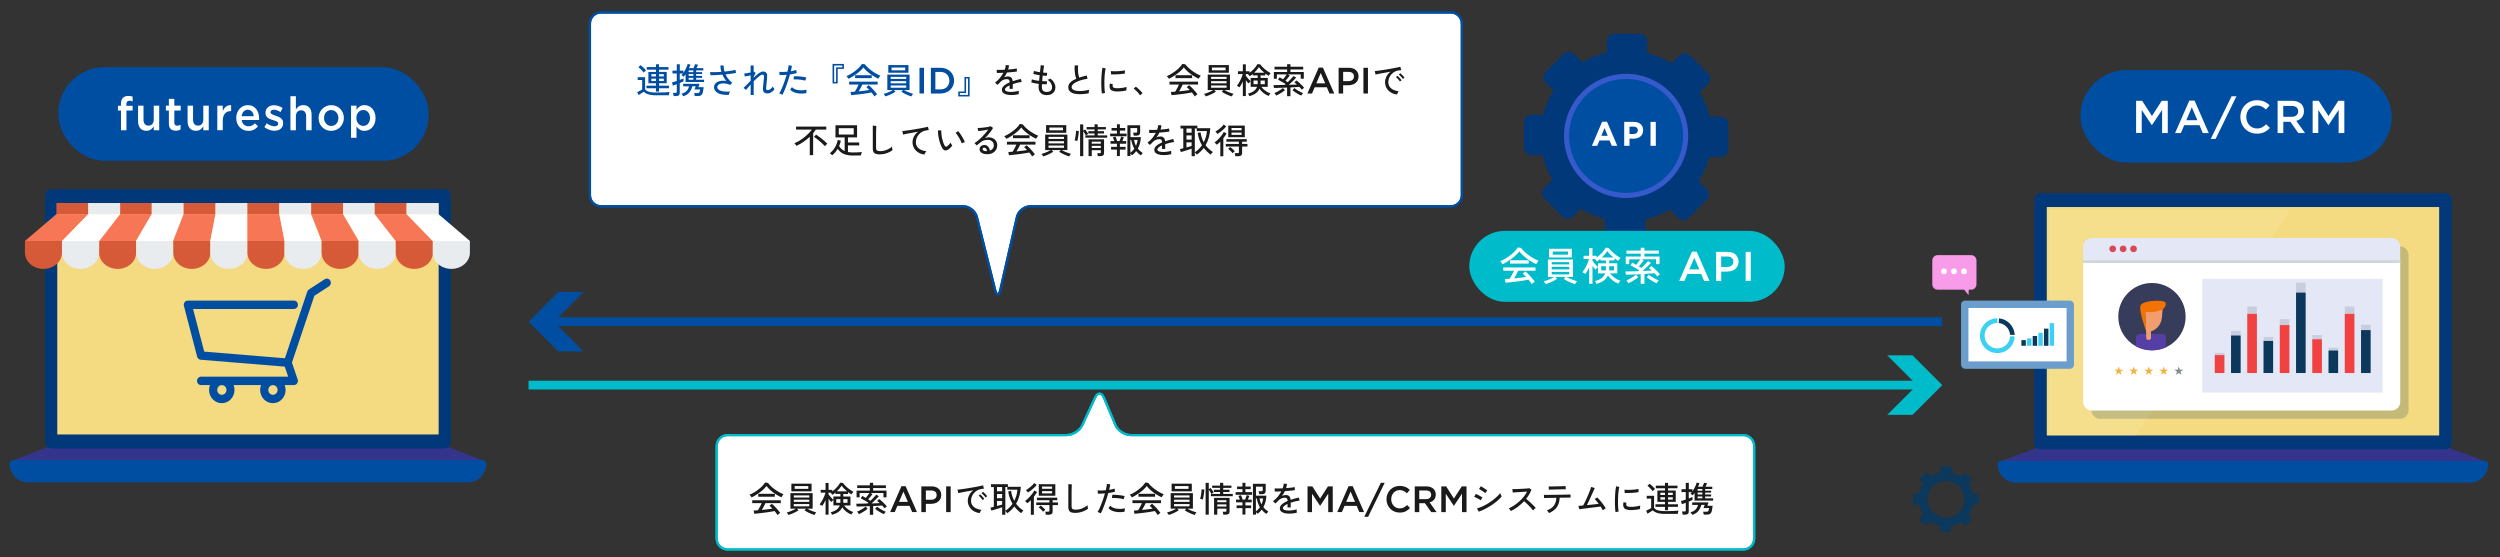 <?xml version="1.0" encoding="UTF-8"?>
<svg id="_レイヤー_1" data-name="レイヤー 1" xmlns="http://www.w3.org/2000/svg" width="1000" height="222.81" viewBox="0 0 1000 222.81">
  <rect x="0" y="0" width="1000" height="222.81" fill="#333333" stroke="none"/>
  <g>
    <polygon points="193.82 184.4 4.54 184.4 19.9 178.51 178.46 178.51 193.82 184.4" style="fill: #34348c; stroke-width: 0px;"/>
    <path d="M180.31,78.06v99c0,1.3-1.13,2.35-2.53,2.35H20.58c-1.39,0-2.52-1.05-2.52-2.35v-99c0-1.3,1.13-2.35,2.52-2.35h157.2c1.4,0,2.53,1.05,2.53,2.35Z" style="fill: #003879; stroke-width: 0px;"/>
    <path d="M175.46,173.79s0,0,0,0H22.91s0,0,0,0v-92.47h152.55v92.47Z" style="fill: #f4da80; stroke-width: 0px;"/>
    <path d="M187.32,192.92H11.04c-3.98,0-7.21-3.36-7.21-7.5h0c0-.74.57-1.33,1.28-1.33h188.14c.71,0,1.28.6,1.28,1.33h0c0,4.14-3.23,7.5-7.21,7.5Z" style="fill: #004ea2; stroke-width: 0px;"/>
  </g>
  <g>
    <g>
      <g>
        <path d="M39.64,96.4v4.64c0,3.6,3.32,6.52,7.42,6.52s7.41-2.92,7.41-6.52v-4.64h-14.83Z" style="fill: #d65a38; stroke-width: 0px;"/>
        <path d="M54.47,96.4v4.64c0,3.6,3.32,6.52,7.42,6.52s7.42-2.92,7.42-6.52v-4.64h-14.84Z" style="fill: #e8ecef; stroke-width: 0px;"/>
        <path d="M69.31,96.4v4.64c0,3.6,3.32,6.52,7.41,6.52s7.42-2.92,7.42-6.52v-4.64h-14.83Z" style="fill: #d65a38; stroke-width: 0px;"/>
        <path d="M84.14,96.4v4.64c0,3.6,3.32,6.52,7.42,6.52s7.41-2.92,7.41-6.52v-4.64h-14.83Z" style="fill: #e8ecef; stroke-width: 0px;"/>
        <path d="M98.97,96.4v4.64c0,3.6,3.32,6.52,7.42,6.52s7.41-2.92,7.41-6.52v-4.64h-14.83Z" style="fill: #d65a38; stroke-width: 0px;"/>
        <path d="M113.8,96.4v4.64c0,3.6,3.32,6.52,7.41,6.52s7.41-2.92,7.41-6.52v-4.64h-14.83Z" style="fill: #e8ecef; stroke-width: 0px;"/>
        <path d="M128.63,96.4v4.64c0,3.6,3.32,6.52,7.42,6.52s7.42-2.92,7.42-6.52v-4.64h-14.83Z" style="fill: #d65a38; stroke-width: 0px;"/>
        <path d="M143.46,96.4v4.64c0,3.6,3.32,6.52,7.42,6.52s7.41-2.92,7.41-6.52v-4.64h-14.83Z" style="fill: #e8ecef; stroke-width: 0px;"/>
      </g>
      <g>
        <rect x="47.96" y="81.21" width="12.75" height="4.43" style="fill: #d65a38; stroke-width: 0px;"/>
        <rect x="60.71" y="81.21" width="12.75" height="4.43" style="fill: #e8ecef; stroke-width: 0px;"/>
        <path d="M9.97,96.4v4.64c0,3.6,3.32,6.52,7.42,6.52s7.41-2.92,7.41-6.52v-4.64h-14.83Z" style="fill: #d65a38; stroke-width: 0px;"/>
        <path d="M24.8,96.4v4.64c0,3.6,3.32,6.52,7.42,6.52s7.42-2.92,7.42-6.52v-4.64h-14.84Z" style="fill: #e8ecef; stroke-width: 0px;"/>
        <rect x="22.56" y="81.21" width="12.75" height="4.43" style="fill: #d65a38; stroke-width: 0px;"/>
        <rect x="35.31" y="81.21" width="12.75" height="4.43" style="fill: #e8ecef; stroke-width: 0px;"/>
        <rect x="73.46" y="81.21" width="12.75" height="4.43" style="fill: #d65a38; stroke-width: 0px;"/>
        <rect x="86.21" y="81.21" width="12.75" height="4.43" style="fill: #e8ecef; stroke-width: 0px;"/>
        <rect x="98.97" y="81.21" width="12.75" height="4.43" style="fill: #d65a38; stroke-width: 0px;"/>
        <rect x="111.72" y="81.21" width="12.76" height="4.43" style="fill: #e8ecef; stroke-width: 0px;"/>
        <rect x="124.48" y="81.21" width="12.75" height="4.43" style="fill: #d65a38; stroke-width: 0px;"/>
        <rect x="137.23" y="81.21" width="12.75" height="4.43" style="fill: #e8ecef; stroke-width: 0px;"/>
        <path d="M158.3,96.4v4.64c0,3.6,3.32,6.52,7.42,6.52s7.42-2.92,7.42-6.52v-4.64h-14.83Z" style="fill: #d65a38; stroke-width: 0px;"/>
        <path d="M173.13,96.4v4.64c0,3.6,3.32,6.52,7.42,6.52s7.41-2.92,7.41-6.52v-4.64h-14.83Z" style="fill: #e8ecef; stroke-width: 0px;"/>
        <rect x="149.88" y="81.21" width="12.75" height="4.43" style="fill: #d65a38; stroke-width: 0px;"/>
        <rect x="162.63" y="81.21" width="12.75" height="4.43" style="fill: #e8ecef; stroke-width: 0px;"/>
      </g>
    </g>
    <polygon points="39.56 96.4 47.96 85.64 60.71 85.64 54.41 96.4 39.56 96.4" style="fill: #f67656; stroke-width: 0px;"/>
    <polygon points="54.41 96.4 60.71 85.64 73.46 85.64 69.26 96.4 54.41 96.4" style="fill: #fff; stroke-width: 0px;"/>
    <polygon points="9.97 96.4 22.56 85.64 35.31 85.64 24.83 96.4 9.97 96.4" style="fill: #f67656; stroke-width: 0px;"/>
    <polygon points="24.83 96.4 35.31 85.64 48.06 85.64 39.68 96.4 24.83 96.4" style="fill: #fff; stroke-width: 0px;"/>
    <polygon points="69.26 96.4 73.46 85.64 86.21 85.64 84.11 96.4 69.26 96.4" style="fill: #f67656; stroke-width: 0px;"/>
    <polygon points="84.11 96.4 86.21 85.64 98.97 85.64 98.97 96.4 84.11 96.4" style="fill: #fff; stroke-width: 0px;"/>
    <polygon points="98.97 96.4 98.97 85.64 111.72 85.64 113.82 96.4 98.97 96.4" style="fill: #f67656; stroke-width: 0px;"/>
    <polygon points="113.82 96.4 111.72 85.64 124.48 85.64 128.68 96.4 113.82 96.4" style="fill: #fff; stroke-width: 0px;"/>
    <polygon points="128.68 96.4 124.48 85.64 137.23 85.64 143.53 96.4 128.68 96.4" style="fill: #f67656; stroke-width: 0px;"/>
    <polygon points="137.23 85.64 149.98 85.64 158.38 96.4 143.53 96.4 137.23 85.64" style="fill: #fff; stroke-width: 0px;"/>
    <polygon points="158.26 96.4 149.88 85.64 162.63 85.64 173.11 96.4 158.26 96.4" style="fill: #f67656; stroke-width: 0px;"/>
    <polygon points="162.63 85.64 175.38 85.64 187.96 96.4 173.11 96.4 162.63 85.64" style="fill: #fff; stroke-width: 0px;"/>
  </g>
  <path d="M132.1,112.24c-.47-.79-1.46-1.03-2.22-.54l-6.31,4.09c-.31.2-.55.51-.67.87l-8.94,26.64-32.28-2.65-4.45-17.06h40.33c.89,0,1.61-.75,1.61-1.68s-.72-1.68-1.61-1.68h-42.44c-.5,0-.98.24-1.28.66-.3.42-.41.95-.27,1.46l5.29,20.32c.18.68.75,1.18,1.43,1.23l33.61,2.75,1.37,4.02h-34.86c-.89,0-1.61.75-1.61,1.68s.72,1.68,1.61,1.68h3.57c-.23.6-.36,1.26-.36,1.94,0,2.92,2.28,5.3,5.09,5.3s5.09-2.38,5.09-5.3c0-.69-.13-1.34-.36-1.94h10.98c-.23.6-.36,1.26-.36,1.94,0,2.92,2.28,5.3,5.09,5.3s5.09-2.38,5.09-5.3c0-.69-.13-1.34-.36-1.94h3.67c.52,0,1.02-.27,1.32-.71.3-.45.38-1.02.2-1.53l-2.3-6.73,8.97-26.75,5.82-3.77c.76-.49.99-1.52.52-2.31M90.6,155.98c0,1.07-.84,1.94-1.86,1.94s-1.86-.87-1.86-1.94.84-1.94,1.86-1.94,1.86.87,1.86,1.94M111.04,155.98c0,1.07-.84,1.94-1.87,1.94s-1.86-.87-1.86-1.94.84-1.94,1.86-1.94,1.87.87,1.87,1.94" style="fill: #004ea2; stroke-width: 0px;"/>
  <g>
    <rect x="23.36" y="26.89" width="148.07" height="37.43" rx="18.34" ry="18.34" style="fill: #004ea2; stroke-width: 0px;"/>
    <g>
      <path d="M48.38,44.2h-1.2v-1.88h1.2v-.71c0-1.1.26-1.91.78-2.45.51-.52,1.22-.79,2.14-.79.38,0,.71.03.99.08s.53.11.77.19v1.9c-.21-.08-.42-.13-.62-.18-.2-.04-.42-.07-.65-.07-.84,0-1.25.5-1.25,1.5v.54h2.51v1.87h-2.47v7.91h-2.18v-7.91Z" style="fill: #fff; stroke-width: 0px;"/>
      <path d="M58.57,52.32c-1.07,0-1.9-.34-2.48-1.03-.58-.68-.87-1.61-.87-2.76v-6.27h2.18v5.59c0,.77.17,1.36.52,1.78.35.42.84.62,1.48.62s1.13-.21,1.52-.64.58-1.03.58-1.8v-5.55h2.18v9.84h-2.18v-1.53c-.31.47-.7.88-1.16,1.23-.46.34-1.06.51-1.78.51Z" style="fill: #fff; stroke-width: 0px;"/>
      <path d="M70.3,52.27c-.39,0-.76-.05-1.1-.15s-.63-.26-.88-.48-.44-.52-.57-.88c-.13-.37-.2-.82-.2-1.37v-5.18h-1.2v-1.94h1.2v-2.72h2.18v2.72h2.54v1.94h-2.54v4.83c0,.43.1.75.3.94.2.19.49.29.86.29.47,0,.91-.11,1.34-.34v1.85c-.28.16-.57.29-.88.37-.31.09-.67.13-1.07.13Z" style="fill: #fff; stroke-width: 0px;"/>
      <path d="M78.39,52.32c-1.07,0-1.9-.34-2.48-1.03-.58-.68-.87-1.61-.87-2.76v-6.27h2.18v5.59c0,.77.17,1.36.52,1.78.35.42.84.62,1.48.62s1.13-.21,1.52-.64.58-1.03.58-1.8v-5.55h2.18v9.84h-2.18v-1.53c-.31.47-.7.88-1.16,1.23-.46.34-1.06.51-1.78.51Z" style="fill: #fff; stroke-width: 0px;"/>
      <path d="M86.92,42.26h2.18v2.21c.3-.75.72-1.34,1.27-1.79.55-.45,1.24-.65,2.08-.62v2.38h-.13c-.48,0-.91.08-1.31.24-.39.16-.73.41-1.02.73-.29.32-.51.73-.66,1.22s-.23,1.06-.23,1.71v3.75h-2.18v-9.84Z" style="fill: #fff; stroke-width: 0px;"/>
      <path d="M99.35,52.34c-.68,0-1.32-.12-1.91-.37s-1.11-.6-1.54-1.05c-.44-.45-.78-.99-1.03-1.61-.25-.63-.38-1.32-.38-2.08v-.04c0-.71.11-1.38.34-2,.23-.62.55-1.17.96-1.63.41-.47.9-.83,1.46-1.1.56-.27,1.18-.4,1.86-.4.75,0,1.41.14,1.98.43s1.04.67,1.42,1.16c.38.49.66,1.05.85,1.69s.29,1.32.29,2.03c0,.1,0,.2,0,.31,0,.11-.02.21-.03.33h-6.95c.12.81.43,1.43.92,1.86.5.43,1.1.64,1.8.64.54,0,1-.1,1.4-.3.39-.2.78-.49,1.17-.88l1.27,1.18c-.45.56-.99,1.01-1.62,1.34-.63.33-1.38.5-2.25.5ZM101.5,46.49c-.04-.36-.11-.7-.23-1.02s-.28-.59-.48-.82c-.2-.23-.44-.41-.73-.55-.28-.14-.6-.21-.96-.21-.67,0-1.22.24-1.66.72-.44.48-.7,1.1-.8,1.88h4.86Z" style="fill: #fff; stroke-width: 0px;"/>
      <path d="M109.76,52.3c-.68,0-1.37-.12-2.07-.37-.7-.25-1.35-.62-1.94-1.1l.97-1.53c.51.4,1.04.7,1.57.91.53.21,1.04.31,1.53.31s.83-.1,1.08-.29.38-.45.38-.78v-.04c0-.19-.06-.35-.17-.49s-.27-.25-.47-.35-.42-.19-.68-.28c-.26-.09-.52-.17-.8-.26-.35-.1-.7-.22-1.05-.35-.35-.14-.67-.31-.95-.53-.28-.22-.51-.49-.69-.81-.18-.32-.27-.72-.27-1.2v-.04c0-.46.09-.88.26-1.25.17-.37.41-.69.72-.95.31-.26.67-.46,1.08-.6.41-.14.85-.21,1.32-.21.6,0,1.2.1,1.81.3s1.16.47,1.67.82l-.86,1.61c-.45-.29-.91-.51-1.38-.68-.47-.17-.9-.25-1.29-.25-.42,0-.74.09-.98.28s-.35.42-.35.71v.04c0,.17.06.33.18.46.12.13.28.25.47.35.2.11.42.21.68.3s.52.18.8.27c.35.11.69.24,1.04.39.35.15.66.33.94.55.28.22.51.48.69.79.18.31.27.69.27,1.14v.04c0,.52-.09.98-.27,1.36-.18.39-.43.71-.75.96-.32.25-.69.45-1.12.58-.43.13-.89.2-1.38.2Z" style="fill: #fff; stroke-width: 0px;"/>
      <path d="M116.17,38.48h2.18v5.31c.16-.24.32-.46.51-.67.18-.21.4-.39.64-.55.24-.16.51-.29.8-.38.29-.09.62-.14.99-.14,1.07,0,1.9.34,2.48,1.03.58.68.87,1.6.87,2.76v6.27h-2.18v-5.59c0-.77-.17-1.36-.52-1.78-.35-.42-.84-.62-1.48-.62s-1.13.21-1.53.64c-.39.43-.58,1.03-.58,1.8v5.55h-2.18v-13.63Z" style="fill: #fff; stroke-width: 0px;"/>
      <path d="M132.46,52.34c-.72,0-1.38-.13-2-.4-.62-.27-1.15-.63-1.6-1.09-.45-.46-.8-1-1.05-1.62-.25-.62-.38-1.28-.38-1.98v-.04c0-.71.13-1.38.39-2,.26-.62.61-1.17,1.06-1.63.45-.47.98-.84,1.6-1.11.62-.27,1.29-.41,2.02-.41s1.4.13,2.02.4,1.15.63,1.6,1.1c.45.47.8,1.01,1.05,1.62s.38,1.28.38,1.99v.04c0,.7-.13,1.36-.39,1.98-.26.62-.61,1.17-1.06,1.63-.45.47-.98.84-1.61,1.11-.62.27-1.3.41-2.03.41ZM132.49,50.38c.44,0,.84-.08,1.19-.25.35-.17.65-.4.9-.68s.44-.62.57-1c.13-.38.2-.78.2-1.21v-.04c0-.44-.07-.85-.21-1.24-.14-.39-.34-.72-.6-1.01-.26-.29-.56-.51-.91-.68-.35-.17-.74-.25-1.17-.25s-.82.08-1.17.25c-.35.17-.65.39-.9.67-.25.28-.44.61-.57,1-.13.39-.2.79-.2,1.22v.04c0,.44.07.84.21,1.23.14.38.34.72.6,1.01.26.29.56.52.91.69.35.17.74.25,1.15.25Z" style="fill: #fff; stroke-width: 0px;"/>
      <path d="M140.42,42.26h2.18v1.63c.35-.52.78-.96,1.29-1.31.51-.35,1.15-.53,1.92-.53.56,0,1.1.11,1.63.34.53.22.99.55,1.41.99s.74.97.99,1.61c.25.64.38,1.36.38,2.19v.04c0,.82-.12,1.55-.37,2.18-.25.64-.57,1.17-.99,1.61s-.88.77-1.42.99-1.08.34-1.64.34c-.78,0-1.42-.17-1.93-.52-.51-.35-.94-.75-1.27-1.21v4.5h-2.18v-12.83ZM145.31,50.36c.37,0,.72-.08,1.05-.22s.62-.36.86-.63c.25-.27.44-.6.58-.99.14-.39.21-.83.21-1.32v-.04c0-.47-.07-.91-.21-1.3s-.34-.73-.58-1c-.24-.27-.53-.49-.86-.64-.33-.15-.68-.22-1.05-.22s-.72.07-1.06.22c-.33.15-.63.36-.88.65-.25.28-.45.61-.6,1s-.22.82-.22,1.29v.04c0,.47.07.91.22,1.3.15.39.35.73.6,1,.25.27.54.49.88.64.33.15.69.22,1.06.22Z" style="fill: #fff; stroke-width: 0px;"/>
    </g>
  </g>
  <g>
    <polygon points="994.55 184.66 799.81 184.66 815.61 178.85 978.75 178.85 994.55 184.66" style="fill: #34348c; stroke-width: 0px;"/>
    <path d="M980.65,79.58v97.84c0,1.29-1.16,2.32-2.6,2.32h-161.74c-1.43,0-2.59-1.04-2.59-2.32v-97.84c0-1.28,1.16-2.32,2.59-2.32h161.74c1.44,0,2.6,1.04,2.6,2.32Z" style="fill: #003879; stroke-width: 0px;"/>
    <path d="M975.66,174.19s0,0,0,0h-156.95s0,0,0,0v-91.38h156.96v91.38Z" style="fill: #f4da80; stroke-width: 0px;"/>
    <path d="M987.86,193.08h-181.37c-4.1,0-7.42-3.32-7.42-7.42h0c0-.73.59-1.32,1.32-1.32h193.57c.73,0,1.32.59,1.32,1.32h0c0,4.1-3.32,7.42-7.42,7.42Z" style="fill: #004ea2; stroke-width: 0px;"/>
  </g>
  <g>
    <polygon points="916.38 83.71 854.36 174.29 819.53 174.29 819.53 83.71 916.38 83.71" style="fill: #fff; opacity: .1; stroke-width: 0px;"/>
    <path d="M959.94,98.54h-119.87c-1.92,0-3.48,1.56-3.48,3.48v62.03c0,1.92,1.56,3.48,3.48,3.48h119.87c1.92,0,3.48-1.56,3.48-3.48v-62.03c0-1.92-1.56-3.48-3.48-3.48Z" style="fill: #0c385b; opacity: .2; stroke-width: 0px;"/>
    <g>
      <path d="M960.08,98.69c0-1.92-1.56-3.48-3.48-3.48h-119.87c-1.92,0-3.48,1.56-3.48,3.48v5.27h126.83v-5.27Z" style="fill: #e4e7f5; stroke-width: 0px;"/>
      <path d="M833.26,103.96v56.77c0,1.92,1.56,3.48,3.48,3.48h119.87c1.92,0,3.48-1.56,3.48-3.48v-56.77h-126.83Z" style="fill: #fff; stroke-width: 0px;"/>
    </g>
    <g>
      <circle cx="853.42" cy="99.54" r="1.33" style="fill: #d84955; stroke-width: 0px;"/>
      <circle cx="849.25" cy="99.54" r="1.33" style="fill: #d84955; stroke-width: 0px;"/>
      <circle cx="845.09" cy="99.54" r="1.33" style="fill: #d84955; stroke-width: 0px;"/>
    </g>
    <g>
      <path d="M874.25,126.66c0,5.27-3.02,9.83-7.43,12.04-.17.08-.33.16-.5.24-1.69.76-3.57,1.19-5.54,1.19-2.33,0-4.51-.59-6.42-1.63-.71-.39-1.39-.84-2.01-1.34-3.07-2.47-5.04-6.26-5.04-10.5,0-7.44,6.03-13.47,13.47-13.47s13.47,6.03,13.47,13.47Z" style="fill: #363c59; stroke-width: 0px;"/>
      <path d="M866.32,134.99v3.95c-1.69.76-3.57,1.19-5.54,1.19-2.33,0-4.51-.59-6.42-1.63v-3.52c0-.78.63-1.4,1.4-1.4h9.15c.78,0,1.4.63,1.4,1.4Z" style="fill: #553ea5; stroke-width: 0px;"/>
      <g>
        <path d="M858.48,132.29h1.92v2.88c0,.43-.35.78-.78.78h-.37c-.43,0-.78-.35-.78-.78v-2.88h0Z" style="fill: #f29d6d; stroke-width: 0px;"/>
        <path d="M858,124.41l.46,8.46h0c3.27,0,6-2.5,6.29-5.76l.36-4.14-7.11,1.44Z" style="fill: #f29d6d; stroke-width: 0px;"/>
        <path d="M858.45,132.39s-3.14-8.27-2.18-10.29c.96-2.02,9.61-2.4,9.99-.96.38,1.44-1.25,2.69-1.25,2.69,0,0-4.13,1.73-6.82.77l.25,7.79Z" style="fill: #f27304; stroke-width: 0px;"/>
      </g>
    </g>
    <g>
      <polygon points="871.5 146.57 871.93 147.87 873.3 147.87 872.19 148.68 872.61 149.98 871.5 149.18 870.39 149.98 870.82 148.68 869.71 147.87 871.08 147.87 871.5 146.57" style="fill: #818a8c; stroke-width: 0px;"/>
      <polygon points="865.5 146.57 865.93 147.87 867.3 147.87 866.19 148.68 866.61 149.98 865.5 149.18 864.39 149.98 864.82 148.68 863.71 147.87 865.08 147.87 865.5 146.57" style="fill: #f2b23c; stroke-width: 0px;"/>
      <polygon points="859.5 146.57 859.93 147.87 861.3 147.87 860.19 148.68 860.61 149.98 859.5 149.18 858.39 149.98 858.82 148.68 857.71 147.87 859.08 147.87 859.5 146.57" style="fill: #f2b23c; stroke-width: 0px;"/>
      <polygon points="853.5 146.57 853.93 147.87 855.3 147.87 854.19 148.68 854.61 149.98 853.5 149.18 852.39 149.98 852.82 148.68 851.71 147.87 853.08 147.87 853.5 146.57" style="fill: #f2b23c; stroke-width: 0px;"/>
      <polygon points="847.5 146.57 847.93 147.87 849.3 147.87 848.19 148.68 848.61 149.98 847.5 149.18 846.4 149.98 846.82 148.68 845.71 147.87 847.08 147.87 847.5 146.57" style="fill: #f2b23c; stroke-width: 0px;"/>
    </g>
    <rect x="833.26" y="104.04" width="126.66" height="1.17" style="fill: #0c385b; opacity: .2; stroke-width: 0px;"/>
    <rect x="880.92" y="111.54" width="72.16" height="45.5" style="fill: #e4e7f5; stroke-width: 0px;"/>
    <rect x="944.42" y="129.91" width="3.83" height="19.3" style="fill: #c9cede; stroke-width: 0px;"/>
    <rect x="937.92" y="122.6" width="3.83" height="26.61" style="fill: #c9cede; stroke-width: 0px;"/>
    <rect x="931.42" y="139.09" width="3.83" height="10.12" style="fill: #c9cede; stroke-width: 0px;"/>
    <rect x="924.92" y="134.03" width="3.83" height="15.18" style="fill: #c9cede; stroke-width: 0px;"/>
    <rect x="918.42" y="113.04" width="3.83" height="36.17" style="fill: #c9cede; stroke-width: 0px;"/>
    <rect x="911.92" y="127.66" width="3.83" height="21.55" style="fill: #c9cede; stroke-width: 0px;"/>
    <rect x="905.42" y="134.78" width="3.83" height="14.43" style="fill: #c9cede; stroke-width: 0px;"/>
    <rect x="898.92" y="122.6" width="3.83" height="26.61" style="fill: #c9cede; stroke-width: 0px;"/>
    <rect x="892.42" y="132.34" width="3.83" height="16.86" style="fill: #c9cede; stroke-width: 0px;"/>
    <rect x="885.92" y="141.15" width="3.83" height="8.06" style="fill: #c9cede; stroke-width: 0px;"/>
    <rect x="944.42" y="132.04" width="3.83" height="17.17" style="fill: #0c385b; stroke-width: 0px;"/>
    <rect x="937.92" y="125.54" width="3.83" height="23.67" style="fill: #f24141; stroke-width: 0px;"/>
    <rect x="931.42" y="140.21" width="3.83" height="9" style="fill: #0c385b; stroke-width: 0px;"/>
    <rect x="924.92" y="135.71" width="3.83" height="13.5" style="fill: #f24141; stroke-width: 0px;"/>
    <rect x="918.42" y="117.04" width="3.83" height="32.17" style="fill: #0c385b; stroke-width: 0px;"/>
    <rect x="911.92" y="130.04" width="3.83" height="19.17" style="fill: #f24141; stroke-width: 0px;"/>
    <rect x="905.42" y="136.37" width="3.83" height="12.83" style="fill: #0c385b; stroke-width: 0px;"/>
    <rect x="898.92" y="125.54" width="3.83" height="23.67" style="fill: #f24141; stroke-width: 0px;"/>
    <rect x="892.42" y="134.21" width="3.83" height="15" style="fill: #0c385b; stroke-width: 0px;"/>
    <rect x="885.92" y="142.04" width="3.83" height="7.17" style="fill: #f24141; stroke-width: 0px;"/>
    <g>
      <rect x="784.42" y="120.23" width="45.17" height="27.28" rx="1.61" ry="1.61" style="fill: #6b9ecc; stroke-width: 0px;"/>
      <rect x="796.33" y="114.25" width="21.36" height="39.25" transform="translate(940.88 -673.13) rotate(90)" style="fill: #fff; stroke-width: 0px;"/>
      <g>
        <path d="M799.48,129.19c2.44.26,4.37,2.25,4.54,4.72l1.86.09c-.13-3.49-2.83-6.33-6.27-6.66l-.12,1.85Z" style="fill: #0c385b; stroke-width: 0px;"/>
        <path d="M804.03,134.5c-.12,2.7-2.35,4.86-5.09,4.86s-5.1-2.28-5.1-5.1,2.26-5.08,5.06-5.09l.12-1.85s-.06,0-.09,0c-3.84,0-6.95,3.11-6.95,6.95s3.11,6.95,6.95,6.95,6.77-2.94,6.94-6.63l-1.85-.09Z" style="fill: #3cd0f2; stroke-width: 0px;"/>
      </g>
      <g>
        <rect x="819.86" y="129.26" width="1.77" height="9.05" style="fill: #3cd0f2; stroke-width: 0px;"/>
        <rect x="817.6" y="131.46" width="1.77" height="6.86" style="fill: #0c385b; stroke-width: 0px;"/>
        <rect x="815.34" y="133.12" width="1.77" height="5.2" style="fill: #3cd0f2; stroke-width: 0px;"/>
        <rect x="813.08" y="134.38" width="1.77" height="3.94" style="fill: #0c385b; stroke-width: 0px;"/>
        <rect x="810.82" y="135.33" width="1.77" height="2.98" style="fill: #3cd0f2; stroke-width: 0px;"/>
        <rect x="808.56" y="136.05" width="1.77" height="2.26" style="fill: #0c385b; stroke-width: 0px;"/>
      </g>
    </g>
    <path d="M791.42,201.87v-4.26h-2.26c-.28-1.46-.86-2.82-1.66-4.02l1.64-1.64-3.01-3.01-1.64,1.64c-1.18-.79-2.52-1.36-3.97-1.64v-2.38h-4.26v2.38c-1.43.28-2.76.84-3.93,1.62l-1.72-1.72-3.01,3.01,1.7,1.7c-.79,1.16-1.36,2.49-1.66,3.91h-2.43v4.26h2.38c.27,1.44.81,2.78,1.59,3.97l-1.69,1.69,3.01,3.01,1.64-1.64c1.18.81,2.52,1.4,3.97,1.71v2.32h4.26v-2.26c1.47-.27,2.84-.83,4.05-1.63l1.61,1.61,3.01-3.01-1.58-1.58c.82-1.2,1.4-2.56,1.7-4.03h2.27ZM778.39,207c-4.02,0-7.29-3.26-7.29-7.29s3.26-7.29,7.29-7.29,7.29,3.26,7.29,7.29-3.26,7.29-7.29,7.29Z" style="fill: #0c385b; stroke-width: 0px;"/>
    <g>
      <path d="M788.43,102.04h-13.35c-1.19,0-2.16.97-2.16,2.16v9.52c0,1.19.97,2.16,2.16,2.16h10.59l1.75,2.17.08-2.17h.93c1.19,0,2.16-.97,2.16-2.16v-9.52c0-1.19-.97-2.16-2.16-2.16Z" style="fill: #f89be9; stroke-width: 0px;"/>
      <g>
        <circle cx="785.59" cy="108.54" r="1.17" style="fill: #fff; stroke-width: 0px;"/>
        <circle cx="781.59" cy="108.54" r="1.17" style="fill: #fff; stroke-width: 0px;"/>
        <circle cx="777.59" cy="108.54" r="1.17" style="fill: #fff; stroke-width: 0px;"/>
      </g>
    </g>
  </g>
  <g>
    <line x1="211.42" y1="154.04" x2="768.88" y2="154.04" style="fill: none; stroke: #00bbca; stroke-miterlimit: 10; stroke-width: 3.51px;"/>
    <polygon points="754.89 165.95 766.81 154.04 754.89 142.13 765 142.13 776.91 154.04 765 165.95 754.89 165.95" style="fill: #00bbca; stroke-width: 0px;"/>
  </g>
  <g>
    <line x1="776.91" y1="128.69" x2="219.45" y2="128.69" style="fill: none; stroke: #004ea2; stroke-miterlimit: 10; stroke-width: 3.51px;"/>
    <polygon points="233.44 116.78 221.53 128.69 233.44 140.59 223.33 140.59 211.42 128.69 223.33 116.78 233.44 116.78" style="fill: #004ea2; stroke-width: 0px;"/>
  </g>
  <g>
    <g>
      <g>
        <path d="M584.73,9.38c0-2.41-1.98-4.39-4.39-4.39H240.37c-2.41,0-4.39,1.98-4.39,4.39v68.72c0,2.41,1.98,4.39,4.39,4.39h144.91c2.41,0,4.87,1.92,5.46,4.26l7.33,29.23c.59,2.34,1.51,2.33,2.04-.02l6.66-29.18c.54-2.35,2.95-4.28,5.37-4.28h168.21c2.41,0,4.39-1.98,4.39-4.39V9.38Z" style="fill: #fff; stroke-width: 0px;"/>
        <path d="M584.73,9.38c0-2.41-1.98-4.39-4.39-4.39H240.37c-2.41,0-4.39,1.98-4.39,4.39v68.72c0,2.41,1.98,4.39,4.39,4.39h144.91c2.41,0,4.87,1.92,5.46,4.26l7.33,29.23c.59,2.34,1.51,2.33,2.04-.02l6.66-29.18c.54-2.35,2.95-4.28,5.37-4.28h168.21c2.41,0,4.39-1.98,4.39-4.39V9.38Z" style="fill: #fff; stroke-width: 0px;"/>
      </g>
      <g>
        <path d="M584.73,9.38c0-2.41-1.98-4.39-4.39-4.39H240.37c-2.41,0-4.39,1.98-4.39,4.39v68.72c0,2.41,1.98,4.39,4.39,4.39h144.91c2.41,0,4.87,1.92,5.46,4.26l7.33,29.23c.59,2.34,1.51,2.33,2.04-.02l6.66-29.18c.54-2.35,2.95-4.28,5.37-4.28h168.21c2.41,0,4.39-1.98,4.39-4.39V9.38Z" style="fill: none; stroke: #004ea2; stroke-miterlimit: 10; stroke-width: .88px;"/>
        <path d="M584.73,9.38c0-2.41-1.98-4.39-4.39-4.39H240.37c-2.41,0-4.39,1.98-4.39,4.39v68.72c0,2.41,1.98,4.39,4.39,4.39h144.91c2.41,0,4.87,1.92,5.46,4.26l7.33,29.23c.59,2.34,1.51,2.33,2.04-.02l6.66-29.18c.54-2.35,2.95-4.28,5.37-4.28h168.21c2.41,0,4.39-1.98,4.39-4.39V9.38Z" style="fill: none; stroke: #004ea2; stroke-miterlimit: 10; stroke-width: .88px;"/>
      </g>
    </g>
    <g>
      <path d="M262.88,38.13c-.96,0-1.78-.05-2.45-.15s-1.24-.25-1.71-.46c-.47-.21-.88-.48-1.22-.82-.17.12-.38.27-.64.43s-.52.34-.78.5c-.26.17-.48.31-.66.43l-.55-1.22c.16-.07.37-.16.62-.29s.51-.26.77-.4c.26-.14.46-.26.61-.36v-3.78h-1.78v-1.13h2.95v4.82c.23.33.55.59.94.78s.91.33,1.55.41,1.42.12,2.35.12c1.13,0,2.1-.02,2.9-.06.81-.04,1.49-.09,2.04-.15-.03.07-.06.18-.11.36s-.09.35-.12.53c-.04.18-.06.32-.07.42-.23,0-.54,0-.9,0-.37,0-.77,0-1.2.01-.43,0-.86,0-1.3,0h-1.23ZM257.48,29.03c-.15-.21-.35-.45-.6-.73-.25-.28-.51-.55-.78-.81-.27-.26-.51-.47-.73-.63l.85-.8c.22.16.48.36.76.62s.55.51.81.78c.26.27.47.51.63.71-.07.05-.16.13-.29.24-.13.11-.26.23-.38.34-.12.12-.21.21-.27.27ZM262.39,36.63v-1.32h-3.81v-1.05h3.81v-.94h-3.04v-4.55h3.04v-.91h-3.68v-1.02h3.68v-1.13h1.23v1.13h3.77v1.02h-3.77v.91h3.07v4.55h-3.07v.94h3.96v1.05h-3.96v1.32h-1.23ZM260.55,30.57h1.85v-.91h-1.85v.91ZM260.55,32.41h1.85v-.94h-1.85v.94ZM263.63,30.57h1.89v-.91h-1.89v.91ZM263.63,32.41h1.89v-.94h-1.89v.94Z" style="fill: #004ea2; stroke-width: 0px;"/>
      <path d="M269.46,38.41c-.02-.17-.06-.39-.11-.66s-.11-.47-.17-.6h1.01c.19,0,.32-.03.4-.1.08-.07.12-.19.12-.36v-3.02c-.34.14-.66.26-.95.36-.29.1-.5.17-.63.21l-.31-1.29c.21-.05.49-.12.83-.23s.69-.22,1.06-.34v-2.98h-1.71v-1.16h1.71v-2.52h1.22v2.52h1.44v.88c.26-.37.51-.77.74-1.2.23-.42.43-.84.59-1.25.17-.41.29-.76.35-1.07l1.13.22c-.07.21-.14.43-.24.67s-.2.49-.32.76h1.79c.1-.24.22-.52.34-.84s.22-.56.27-.74l1.2.21c-.08.2-.17.42-.29.67s-.23.49-.34.7h2.73v.91h-2.86v.69h2.39v.74h-2.39v.76h2.39v.8h-2.39v.74h3.18v.92h-7.41v-3.11c-.25.39-.51.72-.78.99-.05-.05-.13-.11-.24-.2s-.23-.17-.35-.25c-.12-.08-.22-.13-.31-.16.1-.09.2-.2.3-.31.1-.12.2-.24.3-.37h-1.25v2.55c.34-.12.64-.24.91-.34.27-.11.47-.19.6-.26v1.18c-.12.07-.32.16-.59.28-.28.12-.58.25-.92.39v3.96c0,.44-.12.76-.36.96-.24.2-.6.3-1.1.3h-1.01ZM273.29,38.51c-.07-.13-.17-.31-.31-.53-.15-.22-.27-.38-.39-.48.89-.25,1.57-.63,2.05-1.13.48-.5.81-1.12.99-1.85h-2.34v-1.01h6.52s-.04.12-.08.25-.09.28-.14.43c-.05.16-.09.31-.13.44-.04.13-.07.22-.08.26h2.09c-.08.74-.18,1.34-.28,1.81-.1.47-.24.82-.41,1.06-.17.24-.38.41-.64.5-.26.09-.59.14-.98.14h-1.27c-.02-.19-.06-.4-.11-.63-.06-.23-.11-.41-.15-.52h1.23c.27,0,.48-.03.64-.1.15-.06.27-.2.36-.41.08-.21.15-.52.21-.95h-2.25s.06-.16.13-.35c.07-.19.13-.38.2-.57s.11-.32.13-.37h-1.36c-.21.92-.6,1.73-1.16,2.44-.56.71-1.37,1.23-2.44,1.55ZM275.46,28.85h1.88v-.69h-1.88v.69ZM275.46,30.35h1.88v-.76h-1.88v.76ZM275.46,31.89h1.88v-.74h-1.88v.74Z" style="fill: #004ea2; stroke-width: 0px;"/>
      <path d="M291.53,37.95c-.77.04-1.52,0-2.23-.08-.71-.09-1.34-.26-1.89-.51s-.98-.58-1.3-1-.48-.94-.48-1.55c0-.48.13-.89.38-1.24.26-.35.61-.63,1.06-.84s.96-.35,1.55-.41c.58-.07,1.2-.05,1.86.06-.63-.77-1.14-1.61-1.51-2.52-.89.07-1.75.13-2.6.18s-1.57.07-2.16.06l-.2-1.27c.55.04,1.23.05,2.03.04.8-.01,1.64-.05,2.52-.12-.27-.87-.41-1.72-.41-2.56h1.3c0,.4.02.81.08,1.22.06.41.15.82.27,1.23.91-.09,1.75-.2,2.53-.32.78-.12,1.4-.25,1.85-.38l.22,1.23c-.46.1-1.06.21-1.8.31s-1.54.2-2.39.28c.3.64.67,1.25,1.11,1.82.44.57.96,1.07,1.55,1.5l-.78.91c-.43-.21-.88-.37-1.36-.48-.48-.1-.94-.15-1.39-.15-.45,0-.86.06-1.23.17-.36.11-.65.27-.87.48-.21.21-.32.49-.32.81,0,.38.13.7.41.96.27.26.64.45,1.11.59.47.13,1.01.22,1.62.26s1.26.03,1.94-.01c-.11.18-.22.41-.32.69-.1.28-.16.5-.17.67Z" style="fill: #004ea2; stroke-width: 0px;"/>
      <path d="M300.26,38.01v-4.2c-.38.43-.74.83-1.06,1.21-.33.38-.6.7-.81.96l-.97-.83c.38-.34.82-.76,1.31-1.27.49-.51,1-1.04,1.53-1.6v-2.13c-.43.09-.86.18-1.29.27-.43.09-.77.16-1.02.2l-.27-1.22c.18,0,.41-.03.69-.07.28-.04.59-.09.92-.15.33-.06.65-.12.96-.19v-2.8h1.22v2.49s.07-.03.08-.03l.71.52-.8,1.57v.32c.47-.45.92-.86,1.37-1.23.45-.37.88-.67,1.29-.89.41-.22.78-.33,1.11-.33.58,0,1.01.18,1.29.53.29.35.39.96.33,1.81,0,.15-.03.38-.06.69-.03.31-.07.65-.1,1.02-.03.37-.07.74-.1,1.11s-.07.68-.09.95-.04.45-.05.55c-.05.52.17.78.64.78.38,0,.75-.14,1.11-.43.35-.29.65-.64.88-1.05.04.09.1.21.19.36s.18.28.28.41.18.23.26.31c-.21.34-.48.63-.79.9-.31.26-.64.46-.99.61-.35.14-.69.22-1.01.22-.63,0-1.12-.17-1.44-.52-.33-.35-.46-.86-.41-1.55,0-.09.03-.28.06-.57.03-.28.06-.61.1-.99.04-.37.08-.75.11-1.13s.07-.73.1-1.03c.03-.3.05-.52.06-.67.02-.38-.02-.66-.12-.83s-.28-.25-.55-.25c-.21,0-.49.12-.86.37-.37.25-.77.58-1.22.99-.44.41-.9.85-1.37,1.33v5.47h-1.22Z" style="fill: #004ea2; stroke-width: 0px;"/>
      <path d="M312.96,37.91c-.15-.1-.35-.21-.61-.31-.26-.11-.47-.18-.65-.22.23-.36.48-.82.74-1.38.26-.55.52-1.17.78-1.84.26-.67.52-1.37.76-2.1.25-.73.47-1.44.67-2.14-.55.06-1.08.09-1.58.11s-.92.02-1.25,0l-.1-1.3c.4.05.89.07,1.46.06.57,0,1.17-.05,1.8-.11.12-.5.22-.97.3-1.41.08-.44.13-.83.16-1.16l1.34.2c-.04.3-.1.63-.18,1.01-.08.37-.18.77-.28,1.19.43-.07.83-.15,1.2-.24.37-.08.68-.18.95-.28l.24,1.22c-.3.1-.69.21-1.18.31s-1,.19-1.55.27c-.21.74-.43,1.49-.68,2.27-.25.77-.51,1.53-.78,2.27-.27.74-.54,1.42-.8,2.04-.26.62-.51,1.15-.76,1.58ZM322.5,37.28c-1.01.16-1.94.2-2.8.12s-1.6-.26-2.23-.54c-.63-.28-1.09-.64-1.4-1.08l.73-.92c.3.36.73.66,1.3.88s1.25.35,2.03.38c.78.04,1.64-.03,2.58-.2-.07.18-.12.4-.16.68s-.06.5-.05.68ZM322.1,32.27c-.42-.14-.91-.25-1.48-.34-.56-.08-1.13-.14-1.69-.17-.57-.03-1.06-.02-1.49.01l.15-1.27c.33-.02.71-.02,1.14,0,.43.02.88.05,1.35.1.47.05.91.1,1.34.17.42.07.79.13,1.1.21l-.42,1.29Z" style="fill: #004ea2; stroke-width: 0px;"/>
      <path d="M333.02,33.37v-7.8h4.55v1.99h-2.49v5.81h-2.06ZM333.67,32.77h.77v-5.82h2.48v-.74h-3.25v6.57Z" style="fill: #004ea2; stroke-width: 0px;"/>
      <path d="M339.39,31.51c-.05-.09-.12-.21-.22-.35-.1-.14-.21-.28-.32-.41-.11-.13-.21-.24-.29-.31.59-.22,1.19-.52,1.81-.9.62-.37,1.22-.79,1.81-1.24.58-.45,1.1-.91,1.55-1.39.45-.47.8-.92,1.06-1.35l1.19.17c.3.42.68.85,1.13,1.28.46.43.97.86,1.53,1.27.56.41,1.14.79,1.74,1.13.6.34,1.19.62,1.77.85-.11.14-.25.32-.41.55-.16.23-.3.45-.42.67-.71-.32-1.44-.72-2.2-1.2-.76-.48-1.46-1.01-2.12-1.58-.66-.57-1.21-1.16-1.64-1.74-.3.42-.68.85-1.15,1.29s-.98.87-1.54,1.28c-.56.42-1.12.8-1.69,1.14-.56.35-1.09.63-1.59.85ZM349.73,38.55c-.12-.22-.28-.47-.48-.75-.2-.28-.42-.55-.65-.83-.42.08-.91.17-1.46.27-.55.09-1.13.18-1.74.27s-1.21.16-1.82.23-1.18.13-1.71.19c-.54.06-1.01.1-1.41.13l-.25-1.29c.21,0,.47,0,.76-.03s.61-.04.96-.07c.16-.24.33-.53.51-.85.18-.33.36-.67.54-1.02.18-.35.33-.68.46-.98h-3.79v-1.16h11.42v1.16h-6.13c-.2.43-.42.89-.69,1.38-.26.49-.51.94-.76,1.34.76-.08,1.51-.16,2.27-.25.76-.09,1.41-.19,1.97-.28-.46-.5-.86-.89-1.2-1.16l.97-.77c.23.18.5.42.81.72.31.3.62.63.95.99.32.35.62.7.9,1.04s.5.64.67.89c-.08.05-.19.13-.34.24-.15.11-.3.22-.44.34-.14.11-.24.21-.31.28ZM342.05,31.26v-1.18h6.64v1.18h-6.64Z" style="fill: #004ea2; stroke-width: 0px;"/>
      <path d="M364.52,38.57c-.39-.12-.84-.29-1.34-.49s-.98-.43-1.45-.67-.86-.48-1.18-.71l.62-.67h-3.61l.62.66c-.32.22-.71.46-1.18.7-.47.24-.95.47-1.45.67-.5.21-.96.37-1.38.5-.04-.08-.1-.18-.19-.31s-.18-.26-.28-.39c-.1-.13-.18-.23-.26-.29.33-.08.72-.2,1.18-.36.46-.17.91-.36,1.37-.57.45-.21.83-.41,1.14-.61h-2.2v-6.2h8.89v6.2h-2.24c.32.2.71.39,1.16.59.46.2.92.38,1.37.55s.84.28,1.15.36c-.08.06-.16.15-.26.29-.1.14-.19.28-.28.43s-.16.25-.2.33ZM355.31,29.1v-3.07h8.08v3.07h-8.08ZM356.28,31.57h6.2v-.83h-6.2v.83ZM356.28,33.33h6.2v-.88h-6.2v.88ZM356.28,35.09h6.2v-.9h-6.2v.9ZM356.63,28.12h5.45v-1.12h-5.45v1.12Z" style="fill: #004ea2; stroke-width: 0px;"/>
      <path d="M367.79,27.11h1.81v10.29h-1.81v-10.29Z" style="fill: #004ea2; stroke-width: 0px;"/>
      <path d="M372.35,27.11h3.83c.8,0,1.54.13,2.21.39s1.25.62,1.73,1.08c.49.46.86,1,1.12,1.62.26.62.4,1.3.4,2.02v.03c0,.72-.13,1.4-.4,2.03s-.64,1.17-1.12,1.63c-.48.46-1.06.82-1.73,1.09s-1.41.4-2.21.4h-3.83v-10.29ZM376.18,35.77c.54,0,1.03-.09,1.47-.26.44-.17.82-.41,1.12-.72.31-.31.55-.68.72-1.1.17-.43.26-.89.26-1.39v-.03c0-.5-.09-.97-.26-1.4-.17-.43-.41-.8-.72-1.11s-.68-.55-1.12-.73c-.44-.18-.93-.27-1.47-.27h-2.03v7.01h2.03Z" style="fill: #004ea2; stroke-width: 0px;"/>
      <path d="M383.3,38.58v-1.97h2.49v-5.81h2.06v7.78h-4.55ZM383.95,37.96h3.25v-6.57h-.77v5.82h-2.48v.74Z" style="fill: #004ea2; stroke-width: 0px;"/>
      <path d="M404.53,38.02c-.72,0-1.36-.07-1.93-.22-.57-.15-1.02-.37-1.35-.68-.33-.31-.5-.71-.5-1.22,0-.42.13-.8.41-1.16.27-.35.64-.67,1.11-.97.47-.3,1-.57,1.58-.81v-.15c0-.42-.09-.71-.26-.88s-.39-.26-.67-.28c-.48-.03-.95.05-1.43.22-.48.18-.91.47-1.3.88-.17.18-.37.38-.6.62s-.44.43-.63.59l-.94-.94c.66-.47,1.29-1.04,1.87-1.74.58-.69,1.07-1.41,1.46-2.17-.57.03-1.09.05-1.56.06-.47,0-.82,0-1.06,0l-.06-1.25c.3.03.74.04,1.32.04s1.22-.02,1.9-.06c.12-.33.22-.65.29-.97.07-.32.11-.62.12-.91l1.29.08c-.03.57-.14,1.14-.34,1.71.72-.05,1.39-.11,2.02-.18.63-.08,1.11-.15,1.43-.24l.08,1.2c-.26.06-.6.11-1.03.16-.42.05-.89.1-1.4.14-.51.04-1.03.08-1.56.12-.14.32-.31.64-.52.97-.21.33-.42.65-.63.95.22-.12.47-.21.75-.27.27-.06.53-.09.78-.09.55,0,.99.15,1.32.46.33.31.52.79.59,1.46.55-.2,1.11-.37,1.67-.52.56-.15,1.08-.29,1.56-.4l.38,1.19c-.64.09-1.27.22-1.88.37-.61.15-1.18.32-1.71.51v1.92h-1.27v-1.44c-.55.26-1,.54-1.34.82-.34.29-.51.56-.51.83,0,.35.21.61.64.77.42.16,1.03.24,1.81.24.3,0,.63-.02.99-.06.36-.04.73-.1,1.1-.17.37-.07.7-.15,1-.23-.02.08-.03.21-.03.37s0,.33.01.5c0,.17.02.3.03.41v.06c-.47.12-.97.21-1.51.27-.54.06-1.05.09-1.51.09Z" style="fill: #1a1a1a; stroke-width: 0px;"/>
      <path d="M418.7,38.05c-1,0-1.79-.27-2.37-.82-.58-.55-.88-1.33-.89-2.34,0-.16,0-.35.02-.58.01-.23.03-.48.05-.76-.6-.07-1.16-.16-1.69-.26-.53-.1-.96-.2-1.29-.32l.21-1.22c.29.12.7.23,1.22.34.52.1,1.08.19,1.67.25.04-.35.08-.73.12-1.12.04-.39.08-.78.12-1.16-.51-.08-1-.15-1.46-.24s-.81-.16-1.06-.22l.21-1.23c.21.08.55.17.99.26s.93.17,1.44.25c.08-.61.14-1.16.19-1.67.05-.5.09-.89.1-1.15l1.36.21c-.06.27-.12.65-.19,1.14-.07.49-.14,1.03-.22,1.62.35.04.66.07.95.08s.52.02.7.01l-.18,1.22c-.18,0-.41-.01-.69-.04-.28-.02-.59-.05-.92-.09-.04.37-.08.75-.12,1.13s-.08.76-.1,1.12c.39.02.76.03,1.1.04.34,0,.62,0,.85-.02l-.13,1.22c-.54.03-1.18.01-1.9-.04-.03.46-.04.85-.04,1.18,0,.64.15,1.13.46,1.45.31.32.81.48,1.5.48s1.18-.16,1.56-.49c.38-.33.57-.79.57-1.4,0-.49-.15-1.01-.46-1.56-.31-.55-.77-1.02-1.37-1.41.2-.04.41-.11.63-.2.22-.1.39-.19.49-.29.67.49,1.18,1.04,1.52,1.66.34.62.51,1.23.51,1.84s-.14,1.19-.43,1.66c-.29.47-.69.83-1.2,1.09-.51.26-1.12.38-1.81.38Z" style="fill: #1a1a1a; stroke-width: 0px;"/>
      <path d="M435.47,37.33c-.84.15-1.66.25-2.45.31-.79.06-1.54.05-2.23-.01-.69-.07-1.3-.2-1.82-.41-.52-.21-.93-.51-1.22-.89s-.44-.87-.44-1.46c0-.75.29-1.39.88-1.95.58-.55,1.36-1.03,2.32-1.43-.25-.56-.43-1.29-.55-2.19-.11-.9-.15-1.94-.11-3.13h1.4c-.06.55-.08,1.13-.06,1.74.01.61.06,1.19.15,1.74s.2,1.01.34,1.39c.47-.16.95-.31,1.46-.45.51-.15,1.03-.28,1.56-.41l.29,1.34c-.84.11-1.64.28-2.41.5-.77.22-1.44.48-2.03.77s-1.05.61-1.39.96c-.34.35-.51.7-.51,1.05,0,.44.19.79.57,1.04s.9.43,1.55.51,1.41.09,2.25.01c.84-.07,1.73-.22,2.67-.45-.07.18-.12.41-.15.69-.04.29-.06.53-.06.72Z" style="fill: #1a1a1a; stroke-width: 0px;"/>
      <path d="M440.75,37.39c-.07-.36-.12-.81-.15-1.35-.04-.54-.06-1.12-.08-1.76-.01-.64-.01-1.3,0-1.98.01-.68.04-1.35.08-2s.1-1.26.16-1.81.14-1.03.24-1.42l1.26.27c-.09.34-.17.77-.25,1.29s-.13,1.11-.17,1.74-.07,1.28-.08,1.95c-.01.67-.01,1.31,0,1.93s.04,1.18.08,1.69.1.92.16,1.23l-1.26.24ZM446.25,36.56c-.63-.04-1.15-.16-1.54-.37-.39-.21-.64-.53-.76-.95-.19-.49-.17-1.1.04-1.85l1.13.31c-.07.21-.1.39-.09.57,0,.17.04.32.1.46.15.32.6.5,1.34.56.42.03.89.02,1.4-.02s1.02-.11,1.51-.19c.5-.08.92-.18,1.27-.29-.02.09-.04.23-.05.41-.01.18-.02.36-.03.55,0,.18,0,.32,0,.43-.47.12-.96.21-1.48.28-.52.07-1.02.11-1.51.12s-.94.01-1.35,0ZM444.43,29.76l-.07-1.32c.35.04.77.06,1.26.07.49,0,1.01,0,1.55-.03s1.06-.07,1.55-.13c.5-.06.92-.13,1.26-.22l-.04,1.3c-.36.07-.79.12-1.27.17-.49.05-.99.09-1.51.12-.52.03-1.02.04-1.5.05-.48,0-.89,0-1.23-.02Z" style="fill: #1a1a1a; stroke-width: 0px;"/>
      <path d="M456.03,38.15c-.17-.29-.4-.6-.7-.95-.3-.34-.61-.67-.94-.99-.33-.32-.62-.58-.9-.78l.84-.77c.28.21.59.47.94.78.35.32.68.64,1,.97.32.33.57.61.74.85l-.99.88Z" style="fill: #1a1a1a; stroke-width: 0px;"/>
      <path d="M467.55,31.51c-.05-.09-.12-.21-.22-.35-.1-.14-.21-.28-.32-.41-.11-.13-.21-.24-.29-.31.59-.22,1.19-.52,1.81-.9.62-.37,1.22-.79,1.81-1.24.58-.45,1.1-.91,1.55-1.39.45-.47.8-.92,1.06-1.35l1.19.17c.3.42.68.85,1.13,1.28.46.43.97.86,1.53,1.27.56.41,1.14.79,1.74,1.13.6.34,1.19.62,1.77.85-.11.14-.25.32-.41.55-.16.23-.3.45-.42.67-.71-.32-1.44-.72-2.2-1.2-.76-.48-1.46-1.01-2.12-1.58-.66-.57-1.21-1.16-1.64-1.74-.3.42-.68.85-1.15,1.29s-.98.87-1.54,1.28c-.56.42-1.12.8-1.69,1.14-.56.35-1.09.63-1.59.85ZM477.88,38.55c-.12-.22-.28-.47-.48-.75-.2-.28-.42-.55-.65-.83-.42.08-.91.17-1.46.27-.55.09-1.13.18-1.74.27s-1.21.16-1.82.23-1.18.13-1.71.19c-.54.06-1.01.1-1.41.13l-.25-1.29c.21,0,.47,0,.76-.03s.61-.04.96-.07c.16-.24.33-.53.51-.85.18-.33.36-.67.54-1.02.18-.35.33-.68.46-.98h-3.79v-1.16h11.42v1.16h-6.13c-.2.43-.42.89-.69,1.38-.26.49-.51.94-.76,1.34.76-.08,1.51-.16,2.27-.25.76-.09,1.41-.19,1.97-.28-.46-.5-.86-.89-1.2-1.16l.97-.77c.23.18.5.42.81.72.31.3.62.63.95.99.32.35.62.7.9,1.04s.5.64.67.89c-.08.05-.19.13-.34.24-.15.11-.3.22-.44.34-.14.11-.24.21-.31.28ZM470.21,31.26v-1.18h6.64v1.18h-6.64Z" style="fill: #1a1a1a; stroke-width: 0px;"/>
      <path d="M492.68,38.57c-.39-.12-.84-.29-1.34-.49s-.98-.43-1.45-.67-.86-.48-1.18-.71l.62-.67h-3.61l.62.66c-.32.22-.71.46-1.18.7-.47.24-.95.47-1.45.67-.5.21-.96.37-1.38.5-.04-.08-.1-.18-.19-.31s-.18-.26-.28-.39c-.1-.13-.18-.23-.26-.29.33-.08.72-.2,1.18-.36.46-.17.91-.36,1.37-.57.45-.21.83-.41,1.14-.61h-2.2v-6.2h8.89v6.2h-2.24c.32.2.71.39,1.16.59.46.2.92.38,1.37.55s.84.28,1.15.36c-.08.06-.16.15-.26.29-.1.14-.19.28-.28.43s-.16.25-.2.33ZM483.47,29.1v-3.07h8.08v3.07h-8.08ZM484.43,31.57h6.2v-.83h-6.2v.83ZM484.43,33.33h6.2v-.88h-6.2v.88ZM484.43,35.09h6.2v-.9h-6.2v.9ZM484.78,28.12h5.45v-1.12h-5.45v1.12Z" style="fill: #1a1a1a; stroke-width: 0px;"/>
      <path d="M499.72,38.45c-.04-.15-.11-.33-.22-.53-.11-.21-.21-.37-.3-.49,1-.23,1.79-.58,2.39-1.04s1.01-1.01,1.24-1.67h-2.56v-2.2c-.07.05-.16.13-.27.24-.12.11-.23.22-.35.34-.12.11-.21.2-.27.27-.14-.15-.3-.34-.49-.57s-.37-.47-.56-.72v6.34h-1.19v-5.85c-.21.45-.42.88-.65,1.29-.23.42-.46.77-.68,1.07-.07-.06-.17-.12-.3-.2-.14-.08-.27-.16-.41-.23-.14-.07-.25-.13-.34-.17.24-.3.48-.65.72-1.04.24-.4.46-.81.68-1.25.21-.43.4-.86.57-1.28s.29-.8.37-1.13h-1.92v-1.12h1.96v-2.77h1.19v2.77h1.5v.59c.47-.33.91-.7,1.32-1.11s.79-.83,1.11-1.25c.33-.42.58-.8.76-1.13l1.09.17c.21.31.49.63.81.96.33.33.68.66,1.06.98.38.32.77.62,1.18.88.4.27.78.49,1.13.68-.08.06-.17.15-.29.29-.12.13-.23.27-.33.41-.1.14-.18.25-.22.34-.21-.12-.42-.26-.64-.41-.22-.15-.45-.32-.69-.5v.76h-1.89v1.01h2.87v3.57h-2.56c.43.57.97,1.09,1.62,1.57.65.48,1.33.83,2.03,1.05-.12.12-.26.29-.41.5-.15.21-.26.38-.32.5-.74-.28-1.43-.67-2.07-1.18-.64-.5-1.18-1.07-1.6-1.71-.32.74-.82,1.35-1.5,1.84-.69.49-1.54.87-2.57,1.14ZM500.27,32.52v-1.36h2.81v-1.01h-1.96v-.56c-.21.17-.41.33-.61.49-.2.16-.4.3-.61.43-.07-.1-.18-.25-.35-.44s-.31-.34-.42-.44h-.81v.66c.17.23.37.49.61.78.24.29.48.56.72.82.24.26.45.47.62.63ZM501.43,33.68h1.62c0-.08.02-.17.02-.25,0-.08,0-.17,0-.25v-.98h-1.65v1.48ZM501.67,29.09h4.06c-.42-.34-.82-.71-1.21-1.11-.39-.39-.71-.77-.96-1.15-.21.35-.49.71-.81,1.1-.33.39-.69.77-1.08,1.15ZM504.21,33.68h1.71v-1.48h-1.69v1.23c0,.08,0,.17-.01.25Z" style="fill: #1a1a1a; stroke-width: 0px;"/>
      <path d="M514.84,38.45v-3.43c-.69.03-1.37.06-2.03.08s-1.27.05-1.83.06c-.55.01-1.02.02-1.39.02l-.2-1.13c.47,0,1.11,0,1.92-.03.82-.02,1.68-.04,2.58-.07.06-.05.11-.1.18-.15.06-.05.12-.11.19-.17-.33-.21-.68-.43-1.06-.65-.38-.22-.74-.42-1.09-.62-.35-.19-.65-.35-.9-.48l.62-.95c.17.08.37.2.62.34.24.14.5.29.77.46.23-.27.48-.59.75-.95.27-.36.5-.7.71-1.01h-3.92v1.72h-1.22v-2.7h5.31v-1.01h-5.05v-1.08h5.05v-1.02h1.32v1.02h5.11v1.08h-5.11v1.01h5.35v2.69h-1.23v-1.71h-5.18l.8.43c-.15.2-.32.42-.53.67-.2.25-.41.5-.62.75-.21.25-.41.48-.59.67.16.09.32.19.48.29.16.1.31.19.45.29.31-.31.61-.62.92-.93.3-.31.58-.6.83-.88s.44-.49.56-.64l1.06.62c-.16.19-.4.45-.74.78s-.69.68-1.08,1.06c-.39.37-.76.72-1.11,1.05.61-.02,1.19-.04,1.75-.06.56-.02,1.05-.04,1.48-.06-.2-.19-.38-.35-.55-.5-.17-.15-.33-.27-.47-.36l.83-.78c.21.15.47.35.76.6.29.25.58.52.88.81.29.29.57.57.83.83.26.27.46.5.59.69-.1.08-.25.2-.44.37s-.33.32-.41.43c-.24-.3-.59-.68-1.04-1.15-.47.04-1.01.07-1.62.11-.62.04-1.26.07-1.95.11v3.5h-1.32ZM510.49,38.24c-.04-.08-.1-.2-.2-.34-.09-.14-.19-.27-.29-.4-.1-.13-.18-.22-.26-.27.23-.09.51-.22.82-.37s.63-.33.97-.52c.33-.19.64-.39.93-.58.29-.2.53-.38.71-.55l.8.87c-.26.23-.6.49-1.01.76-.41.28-.84.54-1.27.78-.44.25-.84.45-1.2.61ZM520.5,38.24c-.36-.15-.77-.35-1.22-.6-.45-.25-.88-.52-1.29-.79-.41-.28-.75-.53-1.01-.76l.78-.87c.19.17.42.35.71.55.29.2.6.4.94.59s.66.36.98.52c.32.15.6.28.84.37-.07.06-.15.15-.24.27-.1.13-.19.26-.29.39-.09.14-.16.25-.21.33Z" style="fill: #1a1a1a; stroke-width: 0px;"/>
      <path d="M527.48,27.04h1.68l4.53,10.36h-1.91l-1.04-2.49h-4.87l-1.06,2.49h-1.85l4.53-10.36ZM530.07,33.32l-1.78-4.12-1.76,4.12h3.54Z" style="fill: #1a1a1a; stroke-width: 0px;"/>
      <path d="M535.46,27.11h4.05c.6,0,1.14.08,1.62.24.48.16.89.39,1.23.7.34.3.6.67.78,1.09.18.42.27.89.27,1.41v.03c0,.58-.11,1.09-.32,1.52-.21.44-.51.8-.88,1.1s-.81.52-1.31.67c-.5.15-1.03.23-1.6.23h-2.04v3.3h-1.81v-10.29ZM539.36,32.46c.68,0,1.22-.17,1.62-.51.4-.34.59-.79.59-1.33v-.03c0-.61-.2-1.07-.6-1.38-.4-.31-.94-.46-1.61-.46h-2.1v3.71h2.1Z" style="fill: #1a1a1a; stroke-width: 0px;"/>
      <path d="M545.37,27.11h1.81v10.29h-1.81v-10.29Z" style="fill: #1a1a1a; stroke-width: 0px;"/>
      <path d="M558.78,37.8c-.93-.11-1.76-.39-2.47-.84s-1.27-1.03-1.68-1.74c-.41-.71-.61-1.5-.61-2.38,0-.47.08-.95.24-1.45.16-.5.4-.99.73-1.46.33-.48.74-.9,1.24-1.26-.58.1-1.17.21-1.76.32-.6.11-1.17.21-1.73.31-.55.1-1.05.2-1.49.29-.44.09-.78.17-1.04.23l-.29-1.39c.31-.03.73-.08,1.26-.14.53-.06,1.13-.15,1.79-.25.66-.1,1.35-.21,2.06-.33.71-.12,1.4-.24,2.06-.36.66-.12,1.26-.24,1.79-.35.53-.11.95-.21,1.26-.29l.34,1.32c-.12,0-.28.03-.48.06-.2.03-.43.06-.68.1-.53.08-1.04.26-1.52.54-.48.28-.91.62-1.28,1.04-.37.42-.67.89-.88,1.42s-.32,1.08-.32,1.66c0,.74.19,1.36.56,1.88.37.51.88.92,1.5,1.21.63.29,1.33.49,2.11.58-.15.17-.29.38-.43.64-.14.26-.23.48-.28.64ZM559.96,32.59c-.12-.2-.28-.41-.46-.63-.19-.22-.38-.44-.58-.64-.2-.21-.38-.37-.55-.5l.62-.5c.15.12.33.29.55.51s.42.45.62.68c.2.23.36.43.47.59l-.66.5ZM561.15,31.55c-.12-.19-.28-.39-.48-.61-.2-.22-.4-.43-.6-.63-.21-.2-.39-.37-.56-.5l.62-.52c.15.11.33.28.55.5.22.22.43.44.64.67.21.22.36.42.48.57l-.64.52Z" style="fill: #1a1a1a; stroke-width: 0px;"/>
      <path d="M323.91,62.08v-7.38c-.77.75-1.62,1.43-2.53,2.04-.91.62-1.85,1.16-2.82,1.62-.08-.16-.2-.35-.36-.57-.17-.22-.31-.38-.43-.5.67-.27,1.34-.61,2-1.01.66-.4,1.3-.85,1.92-1.34s1.18-1,1.7-1.53c.52-.53.97-1.05,1.35-1.57h-6.31v-1.19h12.08v1.19h-4.2c-.16.24-.33.48-.5.72-.18.24-.36.47-.55.69v8.81h-1.34ZM329.98,58.48c-.23-.25-.53-.55-.89-.9s-.75-.7-1.17-1.06c-.42-.36-.83-.7-1.23-1.01s-.76-.57-1.08-.76l.8-.91c.5.32,1.04.69,1.6,1.12.56.43,1.1.86,1.62,1.3.51.44.94.84,1.29,1.2-.08.06-.17.15-.29.27-.12.13-.24.26-.36.4-.12.14-.21.26-.28.35Z" style="fill: #1a1a1a; stroke-width: 0px;"/>
      <path d="M341.31,62.22c-1.44,0-2.66-.2-3.67-.59s-1.87-1.09-2.57-2.09c-.31.52-.65,1-1.02,1.44-.37.44-.76.81-1.15,1.12-.09-.1-.24-.24-.44-.4-.2-.16-.38-.29-.54-.37.58-.45,1.08-.97,1.52-1.55.43-.59.79-1.21,1.08-1.87.28-.66.48-1.31.59-1.95l1.23.32c-.08.37-.17.74-.29,1.1-.12.36-.26.71-.41,1.06.56.92,1.3,1.58,2.23,1.97v-5.45h-3.68v-4.84h8.64v4.84h-3.65v2.02h4.51v1.19h-4.51v2.63c.32.07.65.11,1.01.14.35.03.73.04,1.13.04.55,0,1.02,0,1.41-.03.39-.02.75-.04,1.07-.06.32-.02.65-.05.97-.08-.04.08-.09.21-.15.39-.06.18-.12.35-.17.53-.05.18-.09.32-.1.43-.18,0-.54.02-1.08.03-.55,0-1.2.01-1.95.01ZM335.51,53.82h5.98v-2.55h-5.98v2.55Z" style="fill: #1a1a1a; stroke-width: 0px;"/>
      <path d="M352.06,61.76c-.69,0-1.25-.07-1.69-.2-.43-.13-.75-.37-.95-.71-.2-.34-.3-.79-.3-1.37v-9.23l1.41.1c0,.15-.02.41-.04.78s-.03.78-.04,1.23c0,.34-.02.73-.02,1.14,0,.42,0,.86,0,1.32v4.42c0,.46.13.77.38.95.26.18.7.27,1.32.27.59,0,1.17-.08,1.74-.25.57-.16,1.11-.38,1.61-.65s.94-.57,1.32-.9c0,.12.03.28.05.48.02.2.05.38.08.57.03.18.06.31.08.38-.67.49-1.44.88-2.31,1.19s-1.75.46-2.63.46Z" style="fill: #1a1a1a; stroke-width: 0px;"/>
      <path d="M369.8,61.81c-.93-.1-1.76-.38-2.49-.83-.72-.45-1.29-1.03-1.69-1.74-.41-.71-.61-1.51-.61-2.39,0-.47.08-.95.24-1.45.16-.5.4-.99.74-1.46.33-.47.74-.89,1.24-1.25-.58.09-1.17.19-1.76.3-.6.11-1.17.21-1.72.31-.55.1-1.04.2-1.48.29-.44.09-.78.17-1.04.24l-.31-1.41c.31-.03.73-.07,1.26-.14.53-.07,1.13-.15,1.8-.25.67-.1,1.36-.21,2.06-.33.71-.12,1.4-.24,2.07-.36.67-.12,1.27-.24,1.8-.35s.95-.21,1.26-.29l.35,1.33c-.13,0-.3.03-.5.06-.2.03-.43.07-.68.11-.53.08-1.04.25-1.52.53s-.91.62-1.28,1.04c-.37.42-.67.89-.88,1.42s-.31,1.08-.31,1.66c0,.74.19,1.36.56,1.88.37.51.88.92,1.5,1.2.63.29,1.33.48,2.11.57-.16.17-.31.38-.45.65-.14.27-.23.48-.27.65Z" style="fill: #1a1a1a; stroke-width: 0px;"/>
      <path d="M379.21,59.88c-.4.23-.79.33-1.18.29s-.73-.31-1.05-.8c-.27-.45-.52-.96-.74-1.55-.22-.58-.42-1.2-.58-1.86s-.29-1.31-.37-1.96-.12-1.26-.11-1.83h1.32c-.02.49,0,1,.06,1.55.06.55.15,1.1.27,1.65s.28,1.07.45,1.57c.17.5.37.92.58,1.29.16.26.32.41.49.43.17.03.34-.02.5-.14.23-.16.48-.38.73-.65s.46-.53.61-.78c.07.17.17.36.33.57s.29.38.41.5c-.21.32-.47.64-.79.96-.32.32-.63.57-.93.75ZM384.72,57.36c-.08-.25-.22-.57-.41-.97-.19-.39-.4-.8-.64-1.22-.24-.42-.49-.81-.74-1.18-.25-.37-.47-.66-.67-.88l1.04-.66c.21.24.46.56.72.94.27.38.53.79.79,1.23.26.43.49.85.69,1.24.2.39.35.72.44.99-.21.04-.44.11-.67.2-.23.1-.42.2-.56.3Z" style="fill: #1a1a1a; stroke-width: 0px;"/>
      <path d="M394.86,61.66c-1.04,0-1.8-.19-2.29-.57s-.74-.85-.74-1.41c0-.35.09-.66.27-.91.18-.25.41-.44.7-.57.29-.13.59-.2.91-.2.62,0,1.12.21,1.52.64s.63.96.71,1.62c.45-.15.83-.4,1.13-.76.31-.36.46-.82.46-1.38,0-.43-.1-.81-.3-1.13-.2-.33-.48-.58-.83-.77s-.77-.28-1.23-.28c-1.22,0-2.24.35-3.05,1.05-.17.15-.39.34-.67.57s-.54.43-.78.61l-.87-.94c.44-.26.91-.6,1.41-1.01.5-.41,1.01-.86,1.5-1.36.5-.49.97-1,1.42-1.53.45-.52.84-1.03,1.18-1.53-.39.09-.84.18-1.34.27-.5.09-1,.16-1.48.22s-.89.1-1.22.12l-.22-1.23c.25,0,.57,0,.95-.02s.78-.06,1.2-.11.84-.1,1.25-.16.77-.13,1.09-.2c.32-.07.56-.14.71-.21l.97.66c-.21.42-.49.87-.83,1.34-.34.47-.72.95-1.13,1.42-.41.48-.83.93-1.27,1.37.21-.1.45-.19.71-.25.26-.07.51-.1.76-.1.68,0,1.28.13,1.79.41.51.27.92.64,1.21,1.12.29.48.44,1.03.44,1.67,0,.68-.17,1.29-.51,1.83-.34.54-.81.96-1.41,1.27-.6.31-1.3.46-2.09.46ZM394.62,60.47h.17c-.03-.41-.14-.75-.34-1.01-.2-.26-.44-.39-.74-.39-.2,0-.36.05-.48.15s-.19.24-.19.43c0,.23.12.42.36.57s.65.23,1.22.25Z" style="fill: #1a1a1a; stroke-width: 0px;"/>
      <path d="M402.52,55.53c-.05-.09-.12-.21-.22-.35-.1-.14-.21-.28-.32-.41-.11-.13-.21-.24-.29-.31.59-.22,1.19-.52,1.81-.9.62-.37,1.22-.79,1.81-1.24.58-.45,1.1-.91,1.55-1.39.45-.47.8-.92,1.06-1.35l1.19.17c.3.42.68.85,1.13,1.28.46.43.97.86,1.53,1.27.56.41,1.14.79,1.74,1.13.6.34,1.19.62,1.77.85-.11.14-.25.32-.41.55-.16.23-.3.45-.42.67-.71-.32-1.44-.72-2.2-1.2-.76-.48-1.46-1.01-2.12-1.58-.66-.57-1.21-1.16-1.64-1.74-.3.42-.68.85-1.15,1.29s-.98.87-1.54,1.28c-.56.42-1.12.8-1.69,1.14-.56.35-1.09.63-1.59.85ZM412.85,62.57c-.12-.22-.28-.47-.48-.75-.2-.28-.42-.55-.65-.83-.42.08-.91.17-1.46.27-.55.09-1.13.18-1.74.27s-1.21.16-1.82.23-1.18.13-1.71.19c-.54.06-1.01.1-1.41.13l-.25-1.29c.21,0,.47,0,.76-.03s.61-.04.96-.07c.16-.24.33-.53.51-.85.18-.33.36-.67.54-1.02.18-.35.33-.68.46-.98h-3.79v-1.16h11.42v1.16h-6.13c-.2.43-.42.89-.69,1.38-.26.49-.51.94-.76,1.34.76-.08,1.51-.16,2.27-.25.76-.09,1.41-.19,1.97-.28-.46-.5-.86-.89-1.2-1.16l.97-.77c.23.18.5.42.81.72.31.3.62.63.95.99.32.35.62.7.9,1.04s.5.64.67.89c-.08.05-.19.13-.34.24-.15.11-.3.22-.44.34-.14.11-.24.21-.31.28ZM405.18,55.28v-1.18h6.64v1.18h-6.64Z" style="fill: #1a1a1a; stroke-width: 0px;"/>
      <path d="M427.65,62.58c-.39-.12-.84-.29-1.34-.49s-.98-.43-1.45-.67-.86-.48-1.18-.71l.62-.67h-3.61l.62.66c-.32.22-.71.46-1.18.7-.47.24-.95.47-1.45.67-.5.21-.96.37-1.38.5-.04-.08-.1-.18-.19-.31s-.18-.26-.28-.39c-.1-.13-.18-.23-.26-.29.33-.08.72-.2,1.18-.36.46-.17.91-.36,1.37-.57.45-.21.83-.41,1.14-.61h-2.2v-6.2h8.89v6.2h-2.24c.32.2.71.39,1.16.59.46.2.92.38,1.37.55s.84.28,1.15.36c-.08.06-.16.15-.26.29-.1.14-.19.28-.28.43s-.16.25-.2.33ZM418.43,53.12v-3.07h8.08v3.07h-8.08ZM419.4,55.58h6.2v-.83h-6.2v.83ZM419.4,57.35h6.2v-.88h-6.2v.88ZM419.4,59.11h6.2v-.9h-6.2v.9ZM419.75,52.14h5.45v-1.12h-5.45v1.12Z" style="fill: #1a1a1a; stroke-width: 0px;"/>
      <path d="M430.89,56.42c-.07-.03-.17-.07-.32-.11-.14-.05-.28-.09-.42-.13-.13-.04-.24-.07-.31-.08.07-.21.15-.49.22-.81.07-.33.13-.68.18-1.06.05-.38.09-.74.13-1.08.03-.34.05-.63.05-.87l1.11.11c0,.32-.04.67-.08,1.06-.04.39-.1.78-.16,1.17-.07.39-.13.75-.2,1.06-.07.32-.13.57-.19.74ZM432.04,62.45v-12.7h1.26v2.53l.73-.5c.14.18.29.38.45.6.16.22.31.43.45.64.14.21.25.38.32.53l-.88.62h3.44v-.78h-2.48v-.9h2.48v-.74h-3.16v-.92h3.16v-1.09h1.27v1.09h3.28v.92h-3.28v.74h2.52v.9h-2.52v.78h3.81v.91h-8.74v-.91h.21c-.12-.23-.28-.52-.49-.85-.21-.33-.4-.61-.57-.85v9.98h-1.26ZM435.42,62.45v-6.71h6.2v5.42c0,.45-.12.77-.37.98-.25.21-.63.31-1.14.31h-1.02c0-.18-.03-.37-.06-.59-.03-.21-.08-.41-.15-.57h.99c.2,0,.32-.03.39-.09s.09-.18.09-.36v-.77h-3.64v2.38h-1.29ZM436.7,57.47h3.64v-.8h-3.64v.8ZM436.7,59.18h3.64v-.83h-3.64v.83Z" style="fill: #1a1a1a; stroke-width: 0px;"/>
      <path d="M444.04,54.51v-1.08h2.73v-1.18h-2.16v-1.04h2.16v-1.51h1.19v1.51h2.13v1.04h-2.13v1.18h2.67v1.08h-6.59ZM446.77,62.43v-2.6h-2.34v-1.08h2.34v-1.25h-2.56v-1.08h1.53c-.08-.25-.18-.52-.29-.79s-.21-.5-.31-.67l1.06-.31c.11.23.23.52.36.88.13.35.23.65.29.89h.98c.11-.27.23-.58.35-.93.12-.35.21-.63.25-.85l1.09.27c-.07.21-.15.46-.26.73-.11.28-.22.54-.33.78h1.54v1.08h-2.52v1.25h2.28v1.08h-2.28v2.6h-1.19ZM450.96,62.43v-12.32h5.11v2.66c0,.51-.12.89-.36,1.13s-.61.36-1.11.36h-1.11c-.02-.19-.05-.4-.1-.64-.05-.24-.11-.42-.16-.55h1.11c.19,0,.32-.03.41-.1.08-.06.13-.19.13-.36v-1.37h-2.7v3.61h4.16c-.06,1.73-.46,3.26-1.2,4.59.27.34.57.67.91.97.34.3.69.58,1.06.83-.09.08-.23.23-.4.43s-.3.37-.38.5c-.71-.49-1.33-1.05-1.85-1.71-.23.31-.49.6-.76.88-.28.28-.58.53-.9.76-.07-.08-.16-.17-.28-.3-.12-.13-.24-.24-.35-.33v.94h-1.2ZM452.16,61.12c.62-.46,1.14-1,1.58-1.64-.62-1.05-1.03-2.23-1.25-3.51h-.34v5.15ZM454.4,58.34c.35-.76.56-1.55.66-2.38h-1.47c.07.43.18.84.31,1.24s.3.78.5,1.14Z" style="fill: #1a1a1a; stroke-width: 0px;"/>
      <path d="M465.5,62.04c-.72,0-1.36-.07-1.93-.22-.57-.15-1.02-.37-1.35-.68-.33-.31-.5-.71-.5-1.22,0-.42.13-.8.41-1.16.27-.35.64-.67,1.11-.97.47-.3,1-.57,1.58-.81v-.15c0-.42-.09-.71-.26-.88s-.39-.26-.67-.28c-.48-.03-.95.05-1.43.22-.48.18-.91.47-1.3.88-.17.18-.37.38-.6.62s-.44.43-.63.59l-.94-.94c.66-.47,1.29-1.04,1.87-1.74.58-.69,1.07-1.41,1.46-2.17-.57.03-1.09.05-1.56.06-.47,0-.82,0-1.06,0l-.06-1.25c.3.03.74.04,1.32.04s1.22-.02,1.9-.06c.12-.33.22-.65.29-.97.07-.32.11-.62.12-.91l1.29.08c-.03.57-.14,1.14-.34,1.71.72-.05,1.39-.11,2.02-.18.63-.08,1.11-.15,1.43-.24l.08,1.2c-.26.06-.6.11-1.03.16-.42.05-.89.1-1.4.14-.51.04-1.03.08-1.56.12-.14.32-.31.64-.52.97-.21.33-.42.65-.63.95.22-.12.47-.21.75-.27.27-.06.53-.09.78-.09.55,0,.99.15,1.32.46.33.31.52.79.59,1.46.55-.2,1.11-.37,1.67-.52.56-.15,1.08-.29,1.56-.4l.38,1.19c-.64.09-1.27.22-1.88.37-.61.15-1.18.32-1.71.51v1.92h-1.27v-1.44c-.55.26-1,.54-1.34.82-.34.29-.51.56-.51.83,0,.35.21.61.64.77.42.16,1.03.24,1.81.24.3,0,.63-.02.99-.06.36-.04.73-.1,1.1-.17.37-.07.7-.15,1-.23-.02.08-.03.21-.03.37s0,.33.01.5c0,.17.02.3.03.41v.06c-.47.12-.97.21-1.51.27-.54.06-1.05.09-1.51.09Z" style="fill: #1a1a1a; stroke-width: 0px;"/>
      <path d="M476.65,62.47v-3c-.28.1-.61.22-.99.34s-.78.25-1.19.38c-.41.13-.8.24-1.18.36s-.69.2-.94.27l-.39-1.19c.14-.03.33-.07.57-.13s.5-.12.79-.19v-7.91h-1.12v-1.13h6.75v1.02h5.17c-.14,2.62-.77,4.89-1.89,6.79.81,1.1,1.79,2.01,2.93,2.72-.08.07-.18.18-.3.31-.12.13-.23.26-.34.4-.11.13-.2.25-.25.34-1.06-.76-1.98-1.66-2.76-2.69-.77,1.04-1.69,1.94-2.79,2.7-.04-.06-.1-.14-.2-.26-.09-.12-.19-.24-.3-.36s-.2-.22-.29-.29v1.53h-1.27ZM474.59,53.08h2.06v-1.68h-2.06v1.68ZM474.59,55.85h2.06v-1.68h-2.06v1.68ZM474.59,58.97c.4-.1.79-.21,1.15-.31.37-.11.67-.19.9-.26v-1.46h-2.06v2.03ZM477.92,60.89c.59-.37,1.12-.79,1.6-1.27.48-.47.9-.98,1.27-1.52-.43-.71-.79-1.48-1.08-2.3s-.51-1.71-.64-2.67l1.15-.2c.09.72.25,1.41.47,2.08.22.67.49,1.3.8,1.91.37-.71.67-1.44.88-2.21s.34-1.52.4-2.27h-4.06v-1.05h-.78v9.49Z" style="fill: #1a1a1a; stroke-width: 0px;"/>
      <path d="M488.13,62.49v-5.82c-.23.23-.47.45-.71.66-.24.21-.47.4-.71.57-.05-.07-.13-.17-.24-.29-.11-.12-.23-.24-.36-.36-.13-.12-.23-.21-.31-.25.3-.21.63-.47.99-.8.36-.33.71-.69,1.06-1.08.35-.39.67-.79.97-1.2.3-.41.53-.78.7-1.13l1.09.59c-.18.33-.37.65-.59.97s-.44.64-.69.95v7.2h-1.22ZM486.99,53.6c-.07-.11-.2-.27-.37-.48s-.33-.36-.47-.48c.42-.23.84-.51,1.26-.82s.81-.65,1.18-1c.36-.35.66-.7.88-1.02l1.01.73c-.3.4-.65.8-1.06,1.18-.41.39-.82.74-1.25,1.07-.42.33-.82.6-1.18.81ZM494.12,62.49c-.02-.18-.05-.39-.09-.64s-.1-.45-.16-.59h1.18c.2,0,.33-.03.4-.08.07-.05.11-.17.11-.36v-2.2h-5.25v-1.04h5.25v-.91h-5v-1.02h8.15v1.02h-1.86v.91h2.13v1.04h-2.13v2.53c0,.46-.12.79-.37,1.01-.25.21-.63.32-1.16.32h-1.19ZM493.03,61.3c-.14-.19-.31-.39-.52-.62-.21-.22-.43-.44-.64-.64-.22-.21-.42-.37-.61-.49l.8-.74c.2.14.41.31.64.5.23.2.46.4.67.61s.4.41.55.59c-.12.09-.27.21-.46.36-.18.15-.32.29-.43.42ZM491.3,54.88v-4.63h6.62v4.63h-6.62ZM492.61,52.1h4.02v-.91h-4.02v.91ZM492.61,53.95h4.02v-.91h-4.02v.91Z" style="fill: #1a1a1a; stroke-width: 0px;"/>
    </g>
  </g>
  <g>
    <g>
      <g>
        <path d="M452.25,174.04c-2.41,0-5.16-1.82-6.09-4.05l-4.58-10.87c-.94-2.22-2.53-2.25-3.55-.06l-5.09,10.99c-1.01,2.19-3.82,3.98-6.23,3.98h-135.65c-2.41,0-4.39,1.98-4.39,4.39v36.99c0,2.41,1.98,4.39,4.39,4.39h406.22c2.41,0,4.39-1.98,4.39-4.39v-36.99c0-2.41-1.98-4.39-4.39-4.39h-245.03Z" style="fill: #fff; stroke-width: 0px;"/>
        <path d="M452.25,174.04c-2.41,0-5.16-1.82-6.09-4.05l-4.58-10.87c-.94-2.22-2.53-2.25-3.55-.06l-5.09,10.99c-1.01,2.19-3.82,3.98-6.23,3.98h-135.65c-2.41,0-4.39,1.98-4.39,4.39v36.99c0,2.41,1.98,4.39,4.39,4.39h406.22c2.41,0,4.39-1.98,4.39-4.39v-36.99c0-2.41-1.98-4.39-4.39-4.39h-245.03Z" style="fill: #fff; stroke-width: 0px;"/>
      </g>
      <g>
        <path d="M452.25,174.04c-2.41,0-5.16-1.82-6.09-4.05l-4.58-10.87c-.94-2.22-2.53-2.25-3.55-.06l-5.09,10.99c-1.01,2.19-3.82,3.98-6.23,3.98h-135.65c-2.41,0-4.39,1.98-4.39,4.39v36.99c0,2.41,1.98,4.39,4.39,4.39h406.22c2.41,0,4.39-1.98,4.39-4.39v-36.99c0-2.41-1.98-4.39-4.39-4.39h-245.03Z" style="fill: none; stroke: #00bbca; stroke-miterlimit: 10; stroke-width: .88px;"/>
        <path d="M452.25,174.04c-2.41,0-5.16-1.82-6.09-4.05l-4.58-10.87c-.94-2.22-2.53-2.25-3.55-.06l-5.09,10.99c-1.01,2.19-3.82,3.98-6.23,3.98h-135.65c-2.41,0-4.39,1.98-4.39,4.39v36.99c0,2.41,1.98,4.39,4.39,4.39h406.22c2.41,0,4.39-1.98,4.39-4.39v-36.99c0-2.41-1.98-4.39-4.39-4.39h-245.03Z" style="fill: none; stroke: #00bbca; stroke-miterlimit: 10; stroke-width: .88px;"/>
      </g>
    </g>
    <g>
      <path d="M300.63,198.95c-.05-.09-.12-.21-.22-.35-.1-.14-.21-.28-.32-.41-.11-.13-.21-.24-.29-.31.59-.22,1.19-.52,1.81-.9.62-.37,1.22-.79,1.81-1.24.58-.45,1.1-.91,1.55-1.39.45-.47.8-.92,1.06-1.35l1.19.17c.3.42.68.85,1.13,1.28.46.43.97.86,1.53,1.27.56.41,1.14.79,1.74,1.13.6.34,1.19.62,1.77.85-.11.14-.25.32-.41.55-.16.23-.3.45-.42.67-.71-.32-1.44-.72-2.2-1.2-.76-.48-1.46-1.01-2.12-1.58-.66-.57-1.21-1.16-1.64-1.74-.3.42-.68.85-1.15,1.29s-.98.87-1.54,1.28c-.56.42-1.12.8-1.69,1.14-.56.35-1.09.63-1.59.85ZM310.97,205.99c-.12-.22-.28-.47-.48-.75-.2-.28-.42-.55-.65-.83-.42.08-.91.17-1.46.27-.55.09-1.13.18-1.74.27s-1.21.16-1.82.23-1.18.13-1.71.19c-.54.06-1.01.1-1.41.13l-.25-1.29c.21,0,.47,0,.76-.03s.61-.04.96-.07c.16-.24.33-.53.51-.85.18-.33.36-.67.54-1.02.18-.35.33-.68.46-.98h-3.79v-1.16h11.42v1.16h-6.13c-.2.43-.42.89-.69,1.38-.26.49-.51.94-.76,1.34.76-.08,1.51-.16,2.27-.25.76-.09,1.41-.19,1.97-.28-.46-.5-.86-.89-1.2-1.16l.97-.77c.23.18.5.42.81.72.31.3.62.63.95.99.32.35.62.7.9,1.04s.5.64.67.89c-.08.05-.19.13-.34.24-.15.11-.3.22-.44.34-.14.11-.24.21-.31.28ZM303.29,198.69v-1.18h6.64v1.18h-6.64Z" style="fill: #1a1a1a; stroke-width: 0px;"/>
      <path d="M325.76,206c-.39-.12-.84-.29-1.34-.49s-.98-.43-1.45-.67-.86-.48-1.18-.71l.62-.67h-3.61l.62.66c-.32.22-.71.46-1.18.7-.47.24-.95.47-1.45.67-.5.21-.96.37-1.38.5-.04-.08-.1-.18-.19-.31s-.18-.26-.28-.39c-.1-.13-.18-.23-.26-.29.33-.08.72-.2,1.18-.36.46-.17.91-.36,1.37-.57.45-.21.83-.41,1.14-.61h-2.2v-6.2h8.89v6.2h-2.24c.32.2.71.39,1.16.59.46.2.92.38,1.37.55s.84.28,1.15.36c-.08.06-.16.15-.26.29-.1.14-.19.28-.28.43s-.16.25-.2.33ZM316.55,196.54v-3.07h8.08v3.07h-8.08ZM317.52,199h6.2v-.83h-6.2v.83ZM317.52,200.76h6.2v-.88h-6.2v.88ZM317.52,202.53h6.2v-.9h-6.2v.9ZM317.87,195.56h5.45v-1.12h-5.45v1.12Z" style="fill: #1a1a1a; stroke-width: 0px;"/>
      <path d="M332.81,205.89c-.04-.15-.11-.33-.22-.53-.11-.21-.21-.37-.3-.49,1-.23,1.79-.58,2.39-1.04s1.01-1.01,1.24-1.67h-2.56v-2.2c-.07.05-.16.13-.27.24-.12.11-.23.22-.35.34-.12.11-.21.2-.27.27-.14-.15-.3-.34-.49-.57s-.37-.47-.56-.72v6.34h-1.19v-5.85c-.21.45-.42.88-.65,1.29-.23.42-.46.77-.68,1.07-.07-.06-.17-.12-.3-.2-.14-.08-.27-.16-.41-.23-.14-.07-.25-.13-.34-.17.24-.3.48-.65.72-1.04.24-.4.46-.81.68-1.25.21-.43.4-.86.57-1.28s.29-.8.37-1.13h-1.92v-1.12h1.96v-2.77h1.19v2.77h1.5v.59c.47-.33.91-.7,1.32-1.11s.79-.83,1.11-1.25c.33-.42.58-.8.76-1.13l1.09.17c.21.31.49.63.81.96.33.33.68.66,1.06.98.38.32.77.62,1.18.88.4.27.78.49,1.13.68-.08.06-.17.15-.29.29-.12.13-.23.27-.33.41-.1.14-.18.25-.22.34-.21-.12-.42-.26-.64-.41-.22-.15-.45-.32-.69-.5v.76h-1.89v1.01h2.87v3.57h-2.56c.43.57.97,1.09,1.62,1.57.65.48,1.33.83,2.03,1.05-.12.12-.26.29-.41.5-.15.21-.26.38-.32.5-.74-.28-1.43-.67-2.07-1.18-.64-.5-1.18-1.07-1.6-1.71-.32.74-.82,1.35-1.5,1.84-.69.49-1.54.87-2.57,1.14ZM333.35,199.95v-1.36h2.81v-1.01h-1.96v-.56c-.21.17-.41.33-.61.49-.2.16-.4.3-.61.43-.07-.1-.18-.25-.35-.44s-.31-.34-.42-.44h-.81v.66c.17.23.37.49.61.78.24.29.48.56.72.82.24.26.45.47.62.63ZM334.51,201.12h1.62c0-.08.02-.17.02-.25,0-.08,0-.17,0-.25v-.98h-1.65v1.48ZM334.75,196.52h4.06c-.42-.34-.82-.71-1.21-1.11-.39-.39-.71-.77-.96-1.15-.21.35-.49.71-.81,1.1-.33.39-.69.77-1.08,1.15ZM337.3,201.12h1.71v-1.48h-1.69v1.23c0,.08,0,.17-.01.25Z" style="fill: #1a1a1a; stroke-width: 0px;"/>
      <path d="M347.93,205.89v-3.43c-.69.03-1.37.06-2.03.08s-1.27.05-1.83.06c-.55.01-1.02.02-1.39.02l-.2-1.13c.47,0,1.11,0,1.92-.03.82-.02,1.68-.04,2.58-.07.06-.05.11-.1.18-.15.06-.05.12-.11.19-.17-.33-.21-.68-.43-1.06-.65-.38-.22-.74-.42-1.09-.62-.35-.19-.65-.35-.9-.48l.62-.95c.17.08.37.2.62.34.24.14.5.29.77.46.23-.27.48-.59.75-.95.27-.36.5-.7.71-1.01h-3.92v1.72h-1.22v-2.7h5.31v-1.01h-5.05v-1.08h5.05v-1.02h1.32v1.02h5.11v1.08h-5.11v1.01h5.35v2.69h-1.23v-1.71h-5.18l.8.43c-.15.2-.32.42-.53.67-.2.25-.41.5-.62.75-.21.25-.41.48-.59.67.16.09.32.19.48.29.16.1.31.19.45.29.31-.31.61-.62.92-.93.3-.31.58-.6.83-.88s.44-.49.56-.64l1.06.62c-.16.19-.4.45-.74.78s-.69.68-1.08,1.06c-.39.37-.76.72-1.11,1.05.61-.02,1.19-.04,1.75-.06.56-.02,1.05-.04,1.48-.06-.2-.19-.38-.35-.55-.5-.17-.15-.33-.27-.47-.36l.83-.78c.21.15.47.35.76.6.29.25.58.52.88.81.29.29.57.57.83.83.26.27.46.5.59.69-.1.08-.25.2-.44.37s-.33.32-.41.43c-.24-.3-.59-.68-1.04-1.15-.47.04-1.01.07-1.62.11-.62.04-1.26.07-1.95.11v3.5h-1.32ZM343.57,205.68c-.04-.08-.1-.2-.2-.34-.09-.14-.19-.27-.29-.4-.1-.13-.18-.22-.26-.27.23-.09.51-.22.82-.37s.63-.33.97-.52c.33-.19.64-.39.93-.58.29-.2.53-.38.71-.55l.8.87c-.26.23-.6.49-1.01.76-.41.28-.84.54-1.27.78-.44.25-.84.45-1.2.61ZM353.58,205.68c-.36-.15-.77-.35-1.22-.6-.45-.25-.88-.52-1.29-.79-.41-.28-.75-.53-1.01-.76l.78-.87c.19.17.42.35.71.55.29.2.6.4.94.59s.66.36.98.52c.32.15.6.28.84.37-.07.06-.15.15-.24.27-.1.13-.19.26-.29.39-.09.14-.16.25-.21.33Z" style="fill: #1a1a1a; stroke-width: 0px;"/>
      <path d="M360.57,194.48h1.68l4.53,10.36h-1.91l-1.04-2.49h-4.87l-1.06,2.49h-1.85l4.53-10.36ZM363.15,200.75l-1.78-4.12-1.76,4.12h3.54Z" style="fill: #1a1a1a; stroke-width: 0px;"/>
      <path d="M368.54,194.55h4.05c.6,0,1.14.08,1.62.24.48.16.89.39,1.23.7.34.3.6.67.78,1.09.18.42.27.89.27,1.41v.03c0,.58-.11,1.09-.32,1.52-.21.44-.51.8-.88,1.1s-.81.52-1.31.67c-.5.15-1.03.23-1.6.23h-2.04v3.3h-1.81v-10.29ZM372.44,199.9c.68,0,1.22-.17,1.62-.51.4-.34.59-.79.59-1.33v-.03c0-.61-.2-1.07-.6-1.38-.4-.31-.94-.46-1.61-.46h-2.1v3.71h2.1Z" style="fill: #1a1a1a; stroke-width: 0px;"/>
      <path d="M378.46,194.55h1.81v10.29h-1.81v-10.29Z" style="fill: #1a1a1a; stroke-width: 0px;"/>
      <path d="M391.87,205.23c-.93-.11-1.76-.39-2.47-.84s-1.27-1.03-1.68-1.74c-.41-.71-.61-1.5-.61-2.38,0-.47.08-.95.24-1.45.16-.5.4-.99.73-1.46.33-.48.74-.9,1.24-1.26-.58.1-1.17.21-1.76.32-.6.11-1.17.21-1.73.31-.55.1-1.05.2-1.49.29-.44.09-.78.17-1.04.23l-.29-1.39c.31-.03.73-.08,1.26-.14.53-.06,1.13-.15,1.79-.25.66-.1,1.35-.21,2.06-.33.71-.12,1.4-.24,2.06-.36.66-.12,1.26-.24,1.79-.35.53-.11.95-.21,1.26-.29l.34,1.32c-.12,0-.28.03-.48.06-.2.03-.43.06-.68.1-.53.08-1.04.26-1.52.54-.48.28-.91.62-1.28,1.04-.37.42-.67.89-.88,1.42s-.32,1.08-.32,1.66c0,.74.19,1.36.56,1.88.37.51.88.92,1.5,1.21.63.29,1.33.49,2.11.58-.15.17-.29.38-.43.64-.14.26-.23.48-.28.64ZM393.04,200.02c-.12-.2-.28-.41-.46-.63-.19-.22-.38-.44-.58-.64-.2-.21-.38-.37-.55-.5l.62-.5c.15.12.33.29.55.51s.42.45.62.68c.2.23.36.43.47.59l-.66.5ZM394.23,198.99c-.12-.19-.28-.39-.48-.61-.2-.22-.4-.43-.6-.63-.21-.2-.39-.37-.56-.5l.62-.52c.15.11.33.28.55.5.22.22.43.44.64.67.21.22.36.42.48.57l-.64.52Z" style="fill: #1a1a1a; stroke-width: 0px;"/>
      <path d="M400.86,205.89v-3c-.28.1-.61.22-.99.34s-.78.25-1.19.38c-.41.13-.8.24-1.18.36s-.69.2-.94.27l-.39-1.19c.14-.03.33-.07.57-.13s.5-.12.79-.19v-7.91h-1.12v-1.13h6.75v1.02h5.17c-.14,2.62-.77,4.89-1.89,6.79.81,1.1,1.79,2.01,2.93,2.72-.08.07-.18.18-.3.31-.12.13-.23.26-.34.4-.11.13-.2.25-.25.34-1.06-.76-1.98-1.66-2.76-2.69-.77,1.04-1.69,1.94-2.79,2.7-.04-.06-.1-.14-.2-.26-.09-.12-.19-.24-.3-.36s-.2-.22-.29-.29v1.53h-1.27ZM398.8,196.5h2.06v-1.68h-2.06v1.68ZM398.8,199.27h2.06v-1.68h-2.06v1.68ZM398.8,202.39c.4-.1.79-.21,1.15-.31.37-.11.67-.19.9-.26v-1.46h-2.06v2.03ZM402.13,204.31c.59-.37,1.12-.79,1.6-1.27.48-.47.9-.98,1.27-1.52-.43-.71-.79-1.48-1.08-2.3s-.51-1.71-.64-2.67l1.15-.2c.09.72.25,1.41.47,2.08.22.67.49,1.3.8,1.91.37-.71.67-1.44.88-2.21s.34-1.52.4-2.27h-4.06v-1.05h-.78v9.49Z" style="fill: #1a1a1a; stroke-width: 0px;"/>
      <path d="M412.34,205.9v-5.82c-.23.23-.47.45-.71.66-.24.21-.47.4-.71.57-.05-.07-.13-.17-.24-.29-.11-.12-.23-.24-.36-.36-.13-.12-.23-.21-.31-.25.3-.21.63-.47.99-.8.36-.33.71-.69,1.06-1.08.35-.39.67-.79.97-1.2.3-.41.53-.78.7-1.13l1.09.59c-.18.33-.37.65-.59.97s-.44.64-.69.95v7.2h-1.22ZM411.2,197.01c-.07-.11-.2-.27-.37-.48s-.33-.36-.47-.48c.42-.23.84-.51,1.26-.82s.81-.65,1.18-1c.36-.35.66-.7.88-1.02l1.01.73c-.3.4-.65.8-1.06,1.18-.41.39-.82.74-1.25,1.07-.42.33-.82.6-1.18.81ZM418.33,205.9c-.02-.18-.05-.39-.09-.64s-.1-.45-.16-.59h1.18c.2,0,.33-.03.4-.08.07-.05.11-.17.11-.36v-2.2h-5.25v-1.04h5.25v-.91h-5v-1.02h8.15v1.02h-1.86v.91h2.13v1.04h-2.13v2.53c0,.46-.12.79-.37,1.01-.25.21-.63.32-1.16.32h-1.19ZM417.24,204.71c-.14-.19-.31-.39-.52-.62-.21-.22-.43-.44-.64-.64-.22-.21-.42-.37-.61-.49l.8-.74c.2.14.41.31.64.5.23.2.46.4.67.61s.4.41.55.59c-.12.09-.27.21-.46.36-.18.15-.32.29-.43.42ZM415.51,198.3v-4.63h6.62v4.63h-6.62ZM416.82,195.51h4.02v-.91h-4.02v.91ZM416.82,197.36h4.02v-.91h-4.02v.91Z" style="fill: #1a1a1a; stroke-width: 0px;"/>
      <path d="M430.27,205.17c-.69,0-1.25-.07-1.69-.2-.43-.13-.75-.37-.95-.71-.2-.34-.3-.79-.3-1.37v-9.23l1.41.1c0,.15-.02.41-.04.78s-.03.78-.04,1.23c0,.34-.02.73-.02,1.14,0,.42,0,.86,0,1.32v4.42c0,.46.13.77.38.95.26.18.7.27,1.32.27.59,0,1.17-.08,1.74-.25.57-.16,1.11-.38,1.61-.65s.94-.57,1.32-.9c0,.12.03.28.05.48.02.2.05.38.08.57.03.18.06.31.08.38-.67.49-1.44.88-2.31,1.19s-1.75.46-2.63.46Z" style="fill: #1a1a1a; stroke-width: 0px;"/>
      <path d="M440.29,205.34c-.15-.1-.35-.21-.61-.31-.26-.11-.47-.18-.65-.22.23-.36.48-.82.74-1.38.26-.55.52-1.17.78-1.84.26-.67.52-1.37.76-2.1.25-.73.47-1.44.67-2.14-.55.06-1.08.09-1.58.11s-.92.02-1.25,0l-.1-1.3c.4.05.89.07,1.46.06.57,0,1.17-.05,1.8-.11.12-.5.22-.97.3-1.41.08-.44.13-.83.16-1.16l1.34.2c-.04.3-.1.63-.18,1.01-.08.37-.18.77-.28,1.19.43-.07.83-.15,1.2-.24.37-.08.68-.18.95-.28l.24,1.22c-.3.1-.69.21-1.18.31s-1,.19-1.55.27c-.21.74-.43,1.49-.68,2.27-.25.77-.51,1.53-.78,2.27-.27.74-.54,1.42-.8,2.04-.26.62-.51,1.15-.76,1.58ZM449.83,204.71c-1.01.16-1.94.2-2.8.12s-1.6-.26-2.23-.54c-.63-.28-1.09-.64-1.4-1.08l.73-.92c.3.36.73.66,1.3.88s1.25.35,2.03.38c.78.04,1.64-.03,2.58-.2-.07.18-.12.4-.16.68s-.06.5-.05.68ZM449.44,199.7c-.42-.14-.91-.25-1.48-.34-.56-.08-1.13-.14-1.69-.17-.57-.03-1.06-.02-1.49.01l.15-1.27c.33-.02.71-.02,1.14,0,.43.02.88.05,1.35.1.47.05.91.1,1.34.17.42.07.79.13,1.1.21l-.42,1.29Z" style="fill: #1a1a1a; stroke-width: 0px;"/>
      <path d="M452.73,198.95c-.05-.09-.12-.21-.22-.35-.1-.14-.21-.28-.32-.41-.11-.13-.21-.24-.29-.31.59-.22,1.19-.52,1.81-.9.62-.37,1.22-.79,1.81-1.24.58-.45,1.1-.91,1.55-1.39.45-.47.8-.92,1.06-1.35l1.19.17c.3.42.68.85,1.13,1.28.46.43.97.86,1.53,1.27.56.41,1.14.79,1.74,1.13.6.34,1.19.62,1.77.85-.11.14-.25.32-.41.55-.16.23-.3.45-.42.67-.71-.32-1.44-.72-2.2-1.2-.76-.48-1.46-1.01-2.12-1.58-.66-.57-1.21-1.16-1.64-1.74-.3.42-.68.85-1.15,1.29s-.98.87-1.54,1.28c-.56.42-1.12.8-1.69,1.14-.56.35-1.09.63-1.59.85ZM463.06,205.99c-.12-.22-.28-.47-.48-.75-.2-.28-.42-.55-.65-.83-.42.08-.91.17-1.46.27-.55.09-1.13.18-1.74.27s-1.21.16-1.82.23-1.18.13-1.71.19c-.54.06-1.01.1-1.41.13l-.25-1.29c.21,0,.47,0,.76-.03s.61-.04.96-.07c.16-.24.33-.53.51-.85.18-.33.36-.67.54-1.02.18-.35.33-.68.46-.98h-3.79v-1.16h11.42v1.16h-6.13c-.2.43-.42.89-.69,1.38-.26.49-.51.94-.76,1.34.76-.08,1.51-.16,2.27-.25.76-.09,1.41-.19,1.97-.28-.46-.5-.86-.89-1.2-1.16l.97-.77c.23.18.5.42.81.72.31.3.62.63.95.99.32.35.62.7.9,1.04s.5.64.67.89c-.08.05-.19.13-.34.24-.15.11-.3.22-.44.34-.14.11-.24.21-.31.28ZM455.39,198.69v-1.18h6.64v1.18h-6.64Z" style="fill: #1a1a1a; stroke-width: 0px;"/>
      <path d="M477.86,206c-.39-.12-.84-.29-1.34-.49s-.98-.43-1.45-.67-.86-.48-1.18-.71l.62-.67h-3.61l.62.66c-.32.22-.71.46-1.18.7-.47.24-.95.47-1.45.67-.5.21-.96.37-1.38.5-.04-.08-.1-.18-.19-.31s-.18-.26-.28-.39c-.1-.13-.18-.23-.26-.29.33-.08.72-.2,1.18-.36.46-.17.91-.36,1.37-.57.45-.21.83-.41,1.14-.61h-2.2v-6.2h8.89v6.2h-2.24c.32.2.71.39,1.16.59.46.2.92.38,1.37.55s.84.28,1.15.36c-.08.06-.16.15-.26.29-.1.14-.19.28-.28.43s-.16.25-.2.33ZM468.64,196.54v-3.07h8.08v3.07h-8.08ZM469.61,199h6.2v-.83h-6.2v.83ZM469.61,200.76h6.2v-.88h-6.2v.88ZM469.61,202.53h6.2v-.9h-6.2v.9ZM469.96,195.56h5.45v-1.12h-5.45v1.12Z" style="fill: #1a1a1a; stroke-width: 0px;"/>
      <path d="M481.1,199.84c-.07-.03-.17-.07-.32-.11-.14-.05-.28-.09-.42-.13-.13-.04-.24-.07-.31-.08.07-.21.15-.49.22-.81.07-.33.13-.68.18-1.06.05-.38.09-.74.13-1.08.03-.34.05-.63.05-.87l1.11.11c0,.32-.04.67-.08,1.06-.04.39-.1.78-.16,1.17-.07.39-.13.75-.2,1.06-.07.32-.13.57-.19.74ZM482.25,205.86v-12.7h1.26v2.53l.73-.5c.14.18.29.38.45.6.16.22.31.43.45.64.14.21.25.38.32.53l-.88.62h3.44v-.78h-2.48v-.9h2.48v-.74h-3.16v-.92h3.16v-1.09h1.27v1.09h3.28v.92h-3.28v.74h2.52v.9h-2.52v.78h3.81v.91h-8.74v-.91h.21c-.12-.23-.28-.52-.49-.85-.21-.33-.4-.61-.57-.85v9.98h-1.26ZM485.63,205.86v-6.71h6.2v5.42c0,.45-.12.77-.37.98-.25.21-.63.31-1.14.31h-1.02c0-.18-.03-.37-.06-.59-.03-.21-.08-.41-.15-.57h.99c.2,0,.32-.03.39-.09s.09-.18.09-.36v-.77h-3.64v2.38h-1.29ZM486.91,200.89h3.64v-.8h-3.64v.8ZM486.91,202.6h3.64v-.83h-3.64v.83Z" style="fill: #1a1a1a; stroke-width: 0px;"/>
      <path d="M494.25,197.92v-1.08h2.73v-1.18h-2.16v-1.04h2.16v-1.51h1.19v1.51h2.13v1.04h-2.13v1.18h2.67v1.08h-6.59ZM496.98,205.85v-2.6h-2.34v-1.08h2.34v-1.25h-2.56v-1.08h1.53c-.08-.25-.18-.52-.29-.79s-.21-.5-.31-.67l1.06-.31c.11.23.23.52.36.88.13.35.23.65.29.89h.98c.11-.27.23-.58.35-.93.12-.35.21-.63.25-.85l1.09.27c-.07.21-.15.46-.26.73-.11.28-.22.54-.33.78h1.54v1.08h-2.52v1.25h2.28v1.08h-2.28v2.6h-1.19ZM501.17,205.85v-12.32h5.11v2.66c0,.51-.12.89-.36,1.13s-.61.36-1.11.36h-1.11c-.02-.19-.05-.4-.1-.64-.05-.24-.11-.42-.16-.55h1.11c.19,0,.32-.03.41-.1.08-.06.13-.19.13-.36v-1.37h-2.7v3.61h4.16c-.06,1.73-.46,3.26-1.2,4.59.27.34.57.67.91.97.34.3.69.58,1.06.83-.09.08-.23.23-.4.43s-.3.37-.38.5c-.71-.49-1.33-1.05-1.85-1.71-.23.31-.49.6-.76.88-.28.28-.58.53-.9.76-.07-.08-.16-.17-.28-.3-.12-.13-.24-.24-.35-.33v.94h-1.2ZM502.37,204.53c.62-.46,1.14-1,1.58-1.64-.62-1.05-1.03-2.23-1.25-3.51h-.34v5.15ZM504.61,201.76c.35-.76.56-1.55.66-2.38h-1.47c.07.43.18.84.31,1.24s.3.78.5,1.14Z" style="fill: #1a1a1a; stroke-width: 0px;"/>
      <path d="M515.71,205.46c-.72,0-1.36-.07-1.93-.22-.57-.15-1.02-.37-1.35-.68-.33-.31-.5-.71-.5-1.22,0-.42.13-.8.41-1.16.27-.35.64-.67,1.11-.97.47-.3,1-.57,1.58-.81v-.15c0-.42-.09-.71-.26-.88s-.39-.26-.67-.28c-.48-.03-.95.05-1.43.22-.48.18-.91.47-1.3.88-.17.18-.37.38-.6.62s-.44.43-.63.59l-.94-.94c.66-.47,1.29-1.04,1.87-1.74.58-.69,1.07-1.41,1.46-2.17-.57.03-1.09.05-1.56.06-.47,0-.82,0-1.06,0l-.06-1.25c.3.03.74.04,1.32.04s1.22-.02,1.9-.06c.12-.33.22-.65.29-.97.07-.32.11-.62.12-.91l1.29.08c-.03.57-.14,1.14-.34,1.71.72-.05,1.39-.11,2.02-.18.63-.08,1.11-.15,1.43-.24l.08,1.2c-.26.06-.6.11-1.03.16-.42.05-.89.1-1.4.14-.51.04-1.03.08-1.56.12-.14.32-.31.64-.52.97-.21.33-.42.65-.63.95.22-.12.47-.21.75-.27.27-.06.53-.09.78-.09.55,0,.99.15,1.32.46.33.31.52.79.59,1.46.55-.2,1.11-.37,1.67-.52.56-.15,1.08-.29,1.56-.4l.38,1.19c-.64.09-1.27.22-1.88.37-.61.15-1.18.32-1.71.51v1.92h-1.27v-1.44c-.55.26-1,.54-1.34.82-.34.29-.51.56-.51.83,0,.35.21.61.64.77.42.16,1.03.24,1.81.24.3,0,.63-.02.99-.06.36-.04.73-.1,1.1-.17.37-.07.7-.15,1-.23-.02.08-.03.21-.03.37s0,.33.01.5c0,.17.02.3.03.41v.06c-.47.12-.97.21-1.51.27-.54.06-1.05.09-1.51.09Z" style="fill: #1a1a1a; stroke-width: 0px;"/>
      <path d="M523.02,194.55h1.92l3.12,4.87,3.12-4.87h1.92v10.29h-1.81v-7.38l-3.23,4.85h-.06l-3.2-4.82v7.35h-1.79v-10.29Z" style="fill: #1a1a1a; stroke-width: 0px;"/>
      <path d="M539.42,194.48h1.68l4.53,10.36h-1.91l-1.04-2.49h-4.87l-1.06,2.49h-1.85l4.53-10.36ZM542.01,200.75l-1.78-4.12-1.76,4.12h3.54Z" style="fill: #1a1a1a; stroke-width: 0px;"/>
      <path d="M552.34,193.11h1.54l-6.64,13.61h-1.54l6.64-13.61Z" style="fill: #1a1a1a; stroke-width: 0px;"/>
      <path d="M559.82,205.02c-.75,0-1.45-.14-2.09-.41-.64-.28-1.19-.65-1.65-1.13s-.83-1.04-1.09-1.69-.4-1.34-.4-2.07v-.03c0-.74.13-1.42.39-2.07.26-.64.62-1.21,1.09-1.69.47-.49,1.03-.87,1.67-1.15.65-.28,1.36-.42,2.15-.42.47,0,.9.04,1.29.12.39.08.74.19,1.07.33s.62.31.9.51.53.41.78.65l-1.16,1.34c-.41-.38-.85-.69-1.31-.93s-.99-.35-1.57-.35c-.49,0-.94.1-1.36.29-.42.19-.78.45-1.08.78-.3.33-.54.71-.71,1.15-.17.44-.25.91-.25,1.41v.03c0,.5.08.97.25,1.42.17.45.4.84.71,1.17.3.33.66.6,1.08.79.42.19.87.29,1.36.29.63,0,1.17-.12,1.62-.36s.9-.57,1.34-.98l1.16,1.18c-.26.28-.54.54-.83.76-.29.22-.6.41-.93.58-.33.16-.7.28-1.1.37-.4.08-.83.12-1.32.12Z" style="fill: #1a1a1a; stroke-width: 0px;"/>
      <path d="M565.9,194.55h4.58c.65,0,1.22.09,1.72.27s.92.43,1.25.76c.27.29.48.61.63.99.15.37.22.78.22,1.24v.03c0,.42-.06.8-.18,1.14-.12.34-.29.64-.51.9-.22.26-.47.48-.77.66s-.63.32-.99.42l2.78,3.89h-2.13l-2.53-3.58h-2.26v3.58h-1.81v-10.29ZM570.35,199.66c.65,0,1.16-.16,1.54-.47.38-.31.57-.73.57-1.26v-.03c0-.56-.19-.99-.56-1.28-.37-.29-.9-.44-1.57-.44h-2.63v3.47h2.64Z" style="fill: #1a1a1a; stroke-width: 0px;"/>
      <path d="M576.53,194.55h1.92l3.12,4.87,3.12-4.87h1.92v10.29h-1.81v-7.38l-3.23,4.85h-.06l-3.2-4.82v7.35h-1.79v-10.29Z" style="fill: #1a1a1a; stroke-width: 0px;"/>
      <path d="M592.27,200.11c-.12-.1-.29-.22-.51-.35-.22-.13-.46-.26-.72-.4-.26-.13-.52-.26-.76-.37-.25-.11-.46-.2-.62-.25l.66-1.16c.19.07.41.16.66.28.25.12.51.25.76.39.26.14.5.27.72.4.22.13.4.23.52.32l-.7,1.15ZM591.5,204.67l-.71-1.3c.67-.18,1.37-.43,2.09-.76.72-.33,1.44-.71,2.14-1.13.7-.42,1.38-.88,2.02-1.36.64-.48,1.22-.97,1.74-1.46.52-.49.96-.97,1.3-1.43.03.11.08.26.15.44.07.18.15.36.24.53s.15.3.2.38c-.47.57-1.04,1.15-1.72,1.73-.68.58-1.43,1.15-2.25,1.7-.82.55-1.67,1.05-2.55,1.51-.89.46-1.77.84-2.65,1.15ZM594.13,197.26c-.09-.09-.25-.22-.47-.38-.22-.16-.46-.32-.73-.5-.27-.17-.52-.33-.76-.47-.24-.14-.43-.24-.57-.29l.73-1.12c.17.09.37.21.62.36.24.15.49.31.76.48.26.17.5.33.71.48s.38.27.49.36l-.78,1.06Z" style="fill: #1a1a1a; stroke-width: 0px;"/>
      <path d="M604.36,204.43c-.09-.14-.22-.33-.38-.57-.16-.24-.32-.41-.46-.53.72-.31,1.44-.7,2.16-1.18.72-.48,1.41-1.01,2.06-1.6.65-.59,1.25-1.22,1.78-1.89.53-.67.97-1.34,1.32-2.02-.43.03-.92.06-1.46.09-.55.03-1.1.07-1.65.1-.55.04-1.07.07-1.53.1-.47.03-.83.05-1.11.07l-.15-1.36c.22,0,.56,0,1.02-.01.46,0,.97-.03,1.53-.05.56-.02,1.13-.05,1.69-.08.56-.03,1.07-.07,1.53-.1.45-.03.79-.07,1-.11l.87.56c-.23.64-.53,1.27-.89,1.89s-.77,1.21-1.24,1.79c.32.25.66.54,1.02.85.36.32.72.65,1.08.99s.69.67.99.98c.31.31.56.59.76.85-.16.1-.35.25-.57.44-.22.19-.39.37-.52.52-.19-.26-.42-.55-.71-.88-.29-.32-.59-.65-.93-.99-.34-.34-.67-.67-1.01-.99s-.64-.59-.92-.83c-.77.83-1.62,1.58-2.53,2.26-.91.68-1.82,1.23-2.73,1.67Z" style="fill: #1a1a1a; stroke-width: 0px;"/>
      <path d="M619.61,205.26c-.06-.09-.14-.21-.24-.36-.1-.15-.21-.29-.32-.43-.11-.14-.21-.24-.29-.31,1.3-.5,2.24-1.14,2.82-1.94.58-.8.91-1.83.97-3.1-.59,0-1.16.02-1.71.03-.56,0-1.06.02-1.51.02-.45,0-.83.01-1.13.02-.3,0-.5.01-.58.01l-.06-1.26c.08,0,.31.01.71.01s.91,0,1.53-.01c.62,0,1.28-.02,2-.02s1.44-.01,2.16-.03c.72-.01,1.39-.03,2.01-.04.62,0,1.13-.02,1.53-.03.41,0,.65-.02.72-.03v1.26h-.62c-.34,0-.76,0-1.27,0-.51,0-1.07.01-1.68.02-.13,0-.26,0-.39,0s-.25,0-.38,0c-.07,1.52-.44,2.78-1.13,3.77s-1.74,1.79-3.14,2.39ZM619.53,195.85l-.07-1.26c.07,0,.28,0,.62,0s.75-.01,1.24-.02c.49,0,1-.02,1.55-.03.54,0,1.06-.02,1.55-.04s.9-.03,1.24-.04c.34,0,.54-.01.6-.01l.03,1.26c-.08,0-.29-.01-.63,0-.34,0-.75.01-1.23.02-.48,0-.98.02-1.51.03-.53,0-1.03.02-1.52.04-.49.01-.9.03-1.23.04-.34,0-.55.02-.63.03Z" style="fill: #1a1a1a; stroke-width: 0px;"/>
      <path d="M641.11,204.1c-.09-.2-.22-.42-.37-.68s-.32-.53-.51-.8c-.21.03-.55.07-1.02.13-.46.06-.99.12-1.6.2-.6.08-1.22.15-1.85.23-.63.08-1.23.15-1.8.22-.57.07-1.05.13-1.46.19-.4.06-.66.09-.78.11l-.36-1.34c.1,0,.33-.02.67-.05.35-.03.76-.07,1.25-.12.2-.34.42-.78.67-1.3s.5-1.08.77-1.68c.27-.6.52-1.19.76-1.76.24-.58.44-1.1.62-1.57s.29-.83.36-1.09l1.43.42c-.08.21-.21.51-.39.9-.18.4-.38.85-.61,1.36s-.47,1.04-.72,1.59-.5,1.08-.74,1.6c-.24.52-.46.98-.66,1.38.57-.06,1.15-.11,1.73-.17.58-.06,1.13-.12,1.65-.18.52-.06.96-.11,1.32-.16-.29-.39-.57-.76-.85-1.1-.28-.34-.53-.6-.74-.79l.98-.67c.28.26.58.57.9.92s.63.73.95,1.13.61.8.89,1.2.52.77.72,1.11c-.1.05-.23.12-.39.22-.16.1-.31.2-.46.31s-.26.19-.34.26Z" style="fill: #1a1a1a; stroke-width: 0px;"/>
      <path d="M646.2,204.83c-.07-.36-.12-.81-.15-1.35-.04-.54-.06-1.12-.08-1.76-.01-.64-.01-1.3,0-1.98.01-.68.04-1.35.08-2s.1-1.26.16-1.81.14-1.03.24-1.42l1.26.27c-.09.34-.17.77-.25,1.29s-.13,1.11-.17,1.74-.07,1.28-.08,1.95c-.01.67-.01,1.31,0,1.93s.04,1.18.08,1.69.1.92.16,1.23l-1.26.24ZM651.7,204c-.63-.04-1.15-.16-1.54-.37-.39-.21-.64-.53-.76-.95-.19-.49-.17-1.1.04-1.85l1.13.31c-.07.21-.1.39-.09.57,0,.17.04.32.1.46.15.32.6.5,1.34.56.42.03.89.02,1.4-.02s1.02-.11,1.51-.19c.5-.08.92-.18,1.27-.29-.02.09-.04.23-.05.41-.01.18-.02.36-.03.55,0,.18,0,.32,0,.43-.47.12-.96.21-1.48.28-.52.07-1.02.11-1.51.12s-.94.01-1.35,0ZM649.88,197.2l-.07-1.32c.35.04.77.06,1.26.07.49,0,1.01,0,1.55-.03s1.06-.07,1.55-.13c.5-.06.92-.13,1.26-.22l-.04,1.3c-.36.07-.79.12-1.27.17-.49.05-.99.09-1.51.12-.52.03-1.02.04-1.5.05-.48,0-.89,0-1.23-.02Z" style="fill: #1a1a1a; stroke-width: 0px;"/>
      <path d="M666.48,205.57c-.96,0-1.78-.05-2.45-.15s-1.24-.25-1.71-.46c-.47-.21-.88-.48-1.23-.82-.17.12-.38.27-.64.43-.26.17-.52.34-.78.5-.26.17-.48.31-.66.43l-.55-1.22c.16-.07.37-.16.62-.29s.51-.26.77-.4c.26-.14.46-.26.61-.36v-3.78h-1.78v-1.13h2.95v4.82c.23.33.55.59.95.78s.91.33,1.55.41,1.42.12,2.35.12c1.13,0,2.1-.02,2.9-.06.81-.04,1.49-.09,2.04-.15-.03.07-.07.18-.11.36-.05.17-.09.35-.13.53-.04.18-.06.32-.07.42-.23,0-.53,0-.9,0-.37,0-.77,0-1.2.01-.43,0-.86,0-1.3,0h-1.23ZM661.08,196.47c-.15-.21-.35-.45-.6-.73-.25-.28-.51-.55-.78-.81-.27-.26-.51-.47-.73-.63l.85-.8c.22.16.48.36.76.62s.55.51.81.78c.26.27.47.51.63.71-.07.05-.16.13-.29.24-.13.11-.26.23-.38.34-.12.12-.21.21-.27.27ZM665.99,204.07v-1.32h-3.81v-1.05h3.81v-.94h-3.04v-4.55h3.04v-.91h-3.68v-1.02h3.68v-1.13h1.23v1.13h3.77v1.02h-3.77v.91h3.07v4.55h-3.07v.94h3.96v1.05h-3.96v1.32h-1.23ZM664.14,198.01h1.85v-.91h-1.85v.91ZM664.14,199.84h1.85v-.94h-1.85v.94ZM667.22,198.01h1.89v-.91h-1.89v.91ZM667.22,199.84h1.89v-.94h-1.89v.94Z" style="fill: #1a1a1a; stroke-width: 0px;"/>
      <path d="M673.06,205.85c-.02-.17-.06-.39-.11-.66s-.11-.47-.17-.6h1.01c.19,0,.32-.03.4-.1.08-.07.12-.19.12-.36v-3.02c-.34.14-.66.26-.95.36-.29.1-.5.17-.63.21l-.31-1.29c.21-.05.49-.12.83-.23s.69-.22,1.06-.34v-2.98h-1.71v-1.16h1.71v-2.52h1.22v2.52h1.44v.88c.26-.37.51-.77.74-1.2.23-.42.43-.84.59-1.25.17-.41.29-.76.35-1.07l1.13.22c-.07.21-.14.43-.24.67s-.2.49-.32.76h1.79c.1-.24.22-.52.34-.84s.22-.56.27-.74l1.2.21c-.08.2-.17.42-.29.67s-.23.49-.34.7h2.73v.91h-2.86v.69h2.39v.74h-2.39v.76h2.39v.8h-2.39v.74h3.18v.92h-7.41v-3.11c-.25.39-.51.72-.78.99-.05-.05-.13-.11-.24-.2s-.23-.17-.35-.25c-.12-.08-.22-.13-.31-.16.1-.09.2-.2.3-.31.1-.12.2-.24.3-.37h-1.25v2.55c.34-.12.64-.24.91-.34.27-.11.47-.19.6-.26v1.18c-.12.07-.32.16-.59.28-.28.12-.58.25-.92.39v3.96c0,.44-.12.76-.36.96-.24.2-.6.3-1.1.3h-1.01ZM676.88,205.95c-.07-.13-.17-.31-.31-.53-.15-.22-.27-.38-.39-.48.89-.25,1.57-.63,2.05-1.13.48-.5.81-1.12.99-1.85h-2.34v-1.01h6.52s-.04.12-.08.25-.09.28-.14.43c-.05.16-.09.31-.13.44-.04.13-.07.22-.08.26h2.09c-.08.74-.18,1.34-.28,1.81-.1.47-.24.82-.41,1.06-.17.24-.38.41-.64.5-.26.09-.59.14-.98.14h-1.27c-.02-.19-.06-.4-.11-.63-.06-.23-.11-.41-.15-.52h1.23c.27,0,.48-.03.64-.1.15-.06.27-.2.36-.41.08-.21.15-.52.21-.95h-2.25s.06-.16.13-.35c.07-.19.13-.38.2-.57s.11-.32.13-.37h-1.36c-.21.92-.6,1.73-1.16,2.44-.56.71-1.37,1.23-2.44,1.55ZM679.05,196.29h1.88v-.69h-1.88v.69ZM679.05,197.78h1.88v-.76h-1.88v.76ZM679.05,199.32h1.88v-.74h-1.88v.74Z" style="fill: #1a1a1a; stroke-width: 0px;"/>
    </g>
  </g>
  <g>
    <rect x="832.15" y="28.04" width="124.57" height="36.99" rx="18.5" ry="18.5" style="fill: #004ea2; stroke-width: 0px;"/>
    <g>
      <path d="M854.45,40.31h2.41l3.92,6.1,3.92-6.1h2.41v12.91h-2.27v-9.26l-4.06,6.08h-.07l-4.02-6.05v9.22h-2.25v-12.91Z" style="fill: #fff; stroke-width: 0px;"/>
      <path d="M875.72,40.23h2.1l5.68,12.99h-2.4l-1.31-3.13h-6.1l-1.33,3.13h-2.32l5.68-12.99ZM878.96,48.09l-2.23-5.16-2.21,5.16h4.44Z" style="fill: #fff; stroke-width: 0px;"/>
      <path d="M892.63,38.5h1.94l-8.33,17.07h-1.94l8.33-17.07Z" style="fill: #fff; stroke-width: 0px;"/>
      <path d="M902.71,53.45c-.95,0-1.82-.17-2.62-.52-.8-.34-1.49-.82-2.07-1.41-.58-.6-1.04-1.3-1.37-2.11-.33-.81-.5-1.68-.5-2.6v-.04c0-.92.16-1.79.49-2.59.32-.81.78-1.51,1.37-2.12.59-.61,1.29-1.09,2.1-1.44.81-.35,1.71-.53,2.69-.53.59,0,1.13.05,1.61.15.49.1.93.24,1.34.42.41.18.78.39,1.12.64.34.25.67.52.98.81l-1.46,1.68c-.52-.48-1.06-.87-1.64-1.16-.58-.29-1.24-.44-1.97-.44-.62,0-1.18.12-1.71.36s-.97.57-1.36.98c-.38.41-.68.89-.88,1.45-.21.55-.31,1.14-.31,1.77v.04c0,.63.1,1.22.31,1.78.21.56.5,1.05.88,1.47.38.42.83.75,1.36.99.52.24,1.09.36,1.71.36.79,0,1.46-.15,2.03-.45.56-.3,1.12-.71,1.68-1.23l1.46,1.47c-.33.36-.68.67-1.04.95-.36.28-.75.52-1.17.72-.42.2-.88.36-1.37.46-.5.1-1.05.16-1.65.16Z" style="fill: #fff; stroke-width: 0px;"/>
      <path d="M911.04,40.31h5.75c.81,0,1.53.11,2.16.34.63.23,1.15.54,1.57.95.34.36.61.77.79,1.24s.28.98.28,1.55v.04c0,.53-.08,1-.23,1.43-.15.42-.37.8-.63,1.12-.27.33-.59.6-.97.83-.37.23-.79.4-1.24.53l3.48,4.88h-2.67l-3.17-4.5h-2.84v4.5h-2.27v-12.91ZM916.62,46.72c.81,0,1.46-.19,1.93-.58.48-.39.72-.92.72-1.58v-.04c0-.7-.23-1.24-.7-1.6-.47-.36-1.12-.55-1.97-.55h-3.3v4.36h3.32Z" style="fill: #fff; stroke-width: 0px;"/>
      <path d="M925.07,40.31h2.41l3.92,6.1,3.92-6.1h2.41v12.91h-2.27v-9.26l-4.06,6.08h-.07l-4.02-6.05v9.22h-2.25v-12.91Z" style="fill: #fff; stroke-width: 0px;"/>
    </g>
  </g>
  <g>
    <g>
      <circle cx="650.44" cy="54.36" r="29.57" style="fill: #365acc; stroke-width: 0px;"/>
      <circle cx="650.44" cy="54.36" r="22.8" style="fill: #004ea2; stroke-width: 0px;"/>
      <path d="M688.3,46.65h-4.48c-.79-3.49-2.13-6.77-3.92-9.77l3.3-3.3c1.17-1.17,1.17-3.06,0-4.22l-7.22-7.22c-1.17-1.17-3.06-1.17-4.22,0l-3.17,3.17c-2.95-1.85-6.21-3.26-9.67-4.14v-4.66c0-1.65-1.34-2.99-2.99-2.99h-10.22c-1.65,0-2.99,1.34-2.99,2.99v4.49c-3.49.79-6.78,2.13-9.77,3.91h0l-3.3-3.3c-1.17-1.17-3.06-1.17-4.22,0l-7.22,7.22c-1.17,1.17-1.17,3.06,0,4.22l3.18,3.18c-1.86,2.95-3.26,6.2-4.14,9.67h-4.66c-1.65,0-2.99,1.34-2.99,2.99v10.22c0,1.65,1.34,2.99,2.99,2.99h4.5c.78,3.49,2.12,6.77,3.91,9.76l-3.3,3.3c-1.17,1.17-1.17,3.06,0,4.22l7.22,7.22c1.17,1.17,3.06,1.17,4.22,0l3.17-3.17s0,0,0,0c2.95,1.85,6.2,3.26,9.67,4.14,0,0,0,0,0,0v4.66c0,1.65,1.34,2.99,2.99,2.99h10.22c1.65,0,2.99-1.34,2.99-2.99v-4.49s0,0,0,0c3.49-.79,6.78-2.12,9.76-3.91h0s3.3,3.3,3.3,3.3c1.17,1.17,3.06,1.17,4.22,0l7.22-7.22c1.17-1.17,1.17-3.06,0-4.22l-3.17-3.17s0,0,0,0c1.86-2.95,3.28-6.2,4.16-9.67h4.65c1.65,0,2.99-1.34,2.99-2.99v-10.22c0-1.65-1.34-2.99-2.99-2.99ZM650.43,79.19c-13.71,0-24.83-11.11-24.83-24.83s11.12-24.83,24.83-24.83,24.85,11.11,24.85,24.83-11.12,24.83-24.85,24.83Z" style="fill: #003879; stroke-width: 0px;"/>
    </g>
    <g>
      <path d="M640.87,48.7h1.94l4.1,9.63h-2.2l-.88-2.15h-4.05l-.88,2.15h-2.15l4.1-9.63ZM643.08,54.32l-1.27-3.1-1.27,3.1h2.54Z" style="fill: #fff; stroke-width: 0px;"/>
      <path d="M649.69,48.76h3.91c.57,0,1.09.08,1.54.24.45.16.83.39,1.15.68s.56.64.72,1.05c.17.41.25.86.25,1.35v.03c0,.56-.1,1.04-.3,1.46-.2.42-.48.77-.83,1.05-.35.28-.76.5-1.23.64-.47.14-.97.21-1.51.21h-1.6v2.86h-2.11v-9.57ZM653.46,53.59c.53,0,.93-.14,1.22-.42s.44-.62.44-1.03v-.03c0-.47-.15-.83-.46-1.08-.3-.25-.72-.37-1.25-.37h-1.62v2.93h1.66Z" style="fill: #fff; stroke-width: 0px;"/>
      <path d="M660.21,48.76h2.11v9.57h-2.11v-9.57Z" style="fill: #fff; stroke-width: 0px;"/>
    </g>
  </g>
  <g>
    <rect x="587.71" y="92.35" width="126.17" height="28.38" rx="14.19" ry="14.19" style="fill: #00bbca; stroke-width: 0px;"/>
    <g>
      <path d="M601,105.71c-.05-.11-.14-.24-.25-.4-.12-.16-.24-.31-.36-.47-.13-.15-.24-.27-.33-.36.66-.25,1.35-.59,2.05-1.01.7-.42,1.38-.89,2.04-1.4s1.24-1.03,1.75-1.56.91-1.04,1.19-1.53l1.34.19c.34.47.76.96,1.28,1.45.52.49,1.09.97,1.72,1.43.63.46,1.29.89,1.97,1.27.68.38,1.35.7,2,.96-.13.16-.28.37-.46.62-.18.26-.34.51-.47.75-.8-.36-1.63-.81-2.48-1.35-.85-.54-1.65-1.14-2.39-1.79-.74-.65-1.36-1.3-1.86-1.97-.34.47-.77.96-1.3,1.45-.53.5-1.11.98-1.74,1.45-.63.47-1.27.9-1.9,1.29s-1.24.71-1.79.96ZM612.66,113.66c-.14-.25-.32-.54-.54-.85-.23-.31-.47-.62-.74-.94-.47.09-1.02.2-1.64.3-.62.11-1.28.21-1.96.3s-1.37.18-2.05.26c-.68.08-1.33.15-1.94.21-.61.06-1.14.11-1.59.14l-.28-1.45c.24,0,.53-.01.86-.03.33-.02.69-.05,1.08-.08.18-.27.37-.59.58-.96.21-.37.41-.75.61-1.15s.37-.77.52-1.11h-4.28v-1.31h12.9v1.31h-6.92c-.22.48-.48,1-.77,1.56s-.58,1.06-.85,1.51c.85-.08,1.71-.18,2.56-.28s1.6-.21,2.23-.32c-.52-.57-.97-1.01-1.36-1.31l1.09-.87c.26.2.57.47.92.81.35.34.7.71,1.07,1.11.36.4.7.79,1.01,1.18.31.38.56.72.75,1-.08.05-.21.14-.39.27-.17.13-.34.25-.5.38-.16.13-.27.23-.35.32ZM604,105.43v-1.33h7.49v1.33h-7.49Z" style="fill: #fff; stroke-width: 0px;"/>
      <path d="M630,113.67c-.44-.14-.95-.32-1.51-.55-.56-.23-1.11-.49-1.64-.76-.53-.27-.97-.54-1.33-.81l.7-.76h-4.08l.7.74c-.36.25-.8.52-1.33.79-.53.27-1.07.53-1.64.76-.56.23-1.08.42-1.56.57-.04-.08-.11-.2-.21-.35-.1-.15-.21-.29-.32-.44-.11-.15-.21-.26-.29-.33.37-.08.81-.22,1.33-.41.52-.19,1.03-.4,1.54-.64.51-.24.94-.47,1.29-.69h-2.48v-7h10.04v7h-2.53c.36.22.79.45,1.31.67.52.23,1.03.43,1.55.62.52.18.95.32,1.3.4-.08.06-.18.17-.29.33-.11.16-.22.32-.32.48-.1.16-.18.29-.23.37ZM619.6,102.99v-3.46h9.12v3.46h-9.12ZM620.69,105.77h7v-.93h-7v.93ZM620.69,107.76h7v-1h-7v1ZM620.69,109.76h7v-1.01h-7v1.01ZM621.09,101.88h6.15v-1.26h-6.15v1.26Z" style="fill: #fff; stroke-width: 0px;"/>
      <path d="M638.58,113.55c-.04-.17-.12-.37-.25-.6-.12-.23-.23-.42-.34-.55,1.13-.26,2.03-.65,2.7-1.17.67-.52,1.13-1.14,1.4-1.88h-2.89v-2.48c-.07.05-.18.14-.31.27-.13.13-.26.25-.4.38-.13.13-.23.23-.31.3-.16-.17-.34-.38-.55-.64s-.42-.53-.63-.81v7.16h-1.34v-6.61c-.23.51-.48.99-.73,1.46-.26.47-.51.87-.77,1.21-.07-.06-.19-.14-.34-.23-.15-.09-.31-.18-.46-.26-.15-.08-.28-.15-.39-.19.27-.34.54-.73.81-1.18.27-.45.52-.92.77-1.41.24-.49.46-.97.64-1.45.18-.47.32-.9.42-1.28h-2.17v-1.26h2.21v-3.13h1.34v3.13h1.69v.66c.53-.37,1.03-.79,1.49-1.26s.89-.94,1.26-1.42c.37-.47.65-.9.85-1.28l1.23.19c.24.35.55.71.92,1.08s.77.74,1.2,1.11.88.7,1.33,1c.45.3.88.56,1.28.77-.08.06-.19.17-.32.32-.13.15-.26.31-.37.47s-.2.28-.25.38c-.23-.14-.47-.29-.73-.47s-.51-.36-.77-.56v.85h-2.13v1.14h3.24v4.03h-2.89c.48.64,1.1,1.23,1.83,1.77.74.54,1.5.93,2.29,1.18-.14.14-.29.33-.46.57-.17.24-.29.43-.36.57-.83-.32-1.61-.76-2.34-1.33-.73-.57-1.33-1.21-1.8-1.93-.36.83-.92,1.52-1.7,2.08-.77.55-1.74.98-2.9,1.29ZM639.2,106.85v-1.53h3.18v-1.14h-2.21v-.63c-.23.19-.46.37-.69.55-.23.18-.46.34-.69.49-.07-.12-.21-.28-.4-.5s-.35-.38-.47-.5h-.92v.74c.19.26.42.56.69.88s.54.63.81.92c.27.29.51.53.7.71ZM640.51,108.16h1.83c0-.09.02-.19.02-.28s0-.19,0-.28v-1.11h-1.86v1.67ZM640.78,102.98h4.58c-.47-.39-.93-.81-1.37-1.25s-.8-.88-1.08-1.3c-.24.39-.55.8-.92,1.24-.37.44-.77.87-1.22,1.3ZM643.66,108.16h1.93v-1.67h-1.91v1.39c0,.09,0,.19-.02.28Z" style="fill: #fff; stroke-width: 0px;"/>
      <path d="M656.28,113.55v-3.87c-.78.03-1.54.06-2.29.09s-1.44.06-2.06.07-1.15.02-1.57.02l-.22-1.28c.53,0,1.25,0,2.17-.03s1.89-.05,2.92-.08c.06-.05.13-.11.2-.17s.14-.12.21-.2c-.37-.24-.77-.49-1.19-.74-.43-.25-.84-.48-1.23-.7-.39-.22-.73-.4-1.02-.54l.7-1.08c.19.09.42.22.7.38.27.16.56.33.87.52.26-.31.54-.66.84-1.07.3-.41.57-.79.8-1.15h-4.43v1.94h-1.38v-3.05h5.99v-1.14h-5.71v-1.22h5.71v-1.15h1.49v1.15h5.77v1.22h-5.77v1.14h6.04v3.03h-1.39v-1.93h-5.85l.9.49c-.17.22-.37.47-.59.75-.23.28-.46.56-.7.85-.24.29-.46.54-.66.76.18.11.36.21.54.32s.35.22.51.32c.35-.35.69-.7,1.04-1.05.34-.35.66-.68.94-.99s.5-.55.63-.73l1.2.7c-.18.21-.46.5-.83.88-.38.37-.78.77-1.22,1.19-.44.42-.86.82-1.26,1.18.68-.02,1.34-.04,1.98-.07.63-.03,1.19-.05,1.67-.07-.22-.21-.43-.4-.62-.57-.2-.17-.37-.31-.53-.41l.93-.88c.24.17.53.4.85.68.33.28.66.59.99.92.33.33.64.64.93.94.29.3.51.56.67.78-.12.08-.28.22-.5.42-.22.2-.37.36-.47.48-.27-.34-.66-.77-1.17-1.3-.53.04-1.14.08-1.83.13-.7.04-1.43.08-2.2.13v3.95h-1.49ZM651.37,113.31c-.04-.09-.12-.22-.22-.38-.11-.16-.21-.31-.32-.45-.11-.14-.21-.24-.29-.31.26-.11.57-.25.92-.42.35-.17.72-.37,1.09-.58.37-.22.72-.43,1.05-.66.33-.22.59-.43.81-.62l.9.98c-.29.26-.67.55-1.14.86s-.94.61-1.44.88c-.5.28-.95.51-1.36.69ZM662.67,113.31c-.41-.17-.87-.4-1.38-.68s-.99-.58-1.45-.89-.84-.6-1.14-.86l.88-.98c.21.19.48.4.81.62.33.23.68.45,1.06.66.38.22.75.41,1.11.58.36.17.67.31.95.42-.07.06-.17.17-.28.31-.11.14-.22.29-.32.44-.11.15-.18.28-.24.37Z" style="fill: #fff; stroke-width: 0px;"/>
      <path d="M676.8,100.67h1.89l5.11,11.7h-2.16l-1.18-2.81h-5.49l-1.19,2.81h-2.09l5.11-11.7ZM679.72,107.75l-2.01-4.65-1.99,4.65h4Z" style="fill: #fff; stroke-width: 0px;"/>
      <path d="M686.43,100.75h4.57c.67,0,1.28.09,1.83.27.55.18,1.01.45,1.39.79.38.34.67.75.88,1.23.2.48.31,1.01.31,1.59v.03c0,.65-.12,1.23-.36,1.72-.24.49-.57.91-.99,1.24s-.91.58-1.47.75c-.56.17-1.17.26-1.8.26h-2.3v3.73h-2.04v-11.62ZM690.84,106.78c.77,0,1.38-.19,1.83-.58.45-.39.67-.89.67-1.5v-.03c0-.69-.23-1.21-.68-1.55-.45-.35-1.06-.52-1.82-.52h-2.37v4.19h2.37Z" style="fill: #fff; stroke-width: 0px;"/>
      <path d="M698.26,100.75h2.04v11.62h-2.04v-11.62Z" style="fill: #fff; stroke-width: 0px;"/>
    </g>
  </g>
</svg>